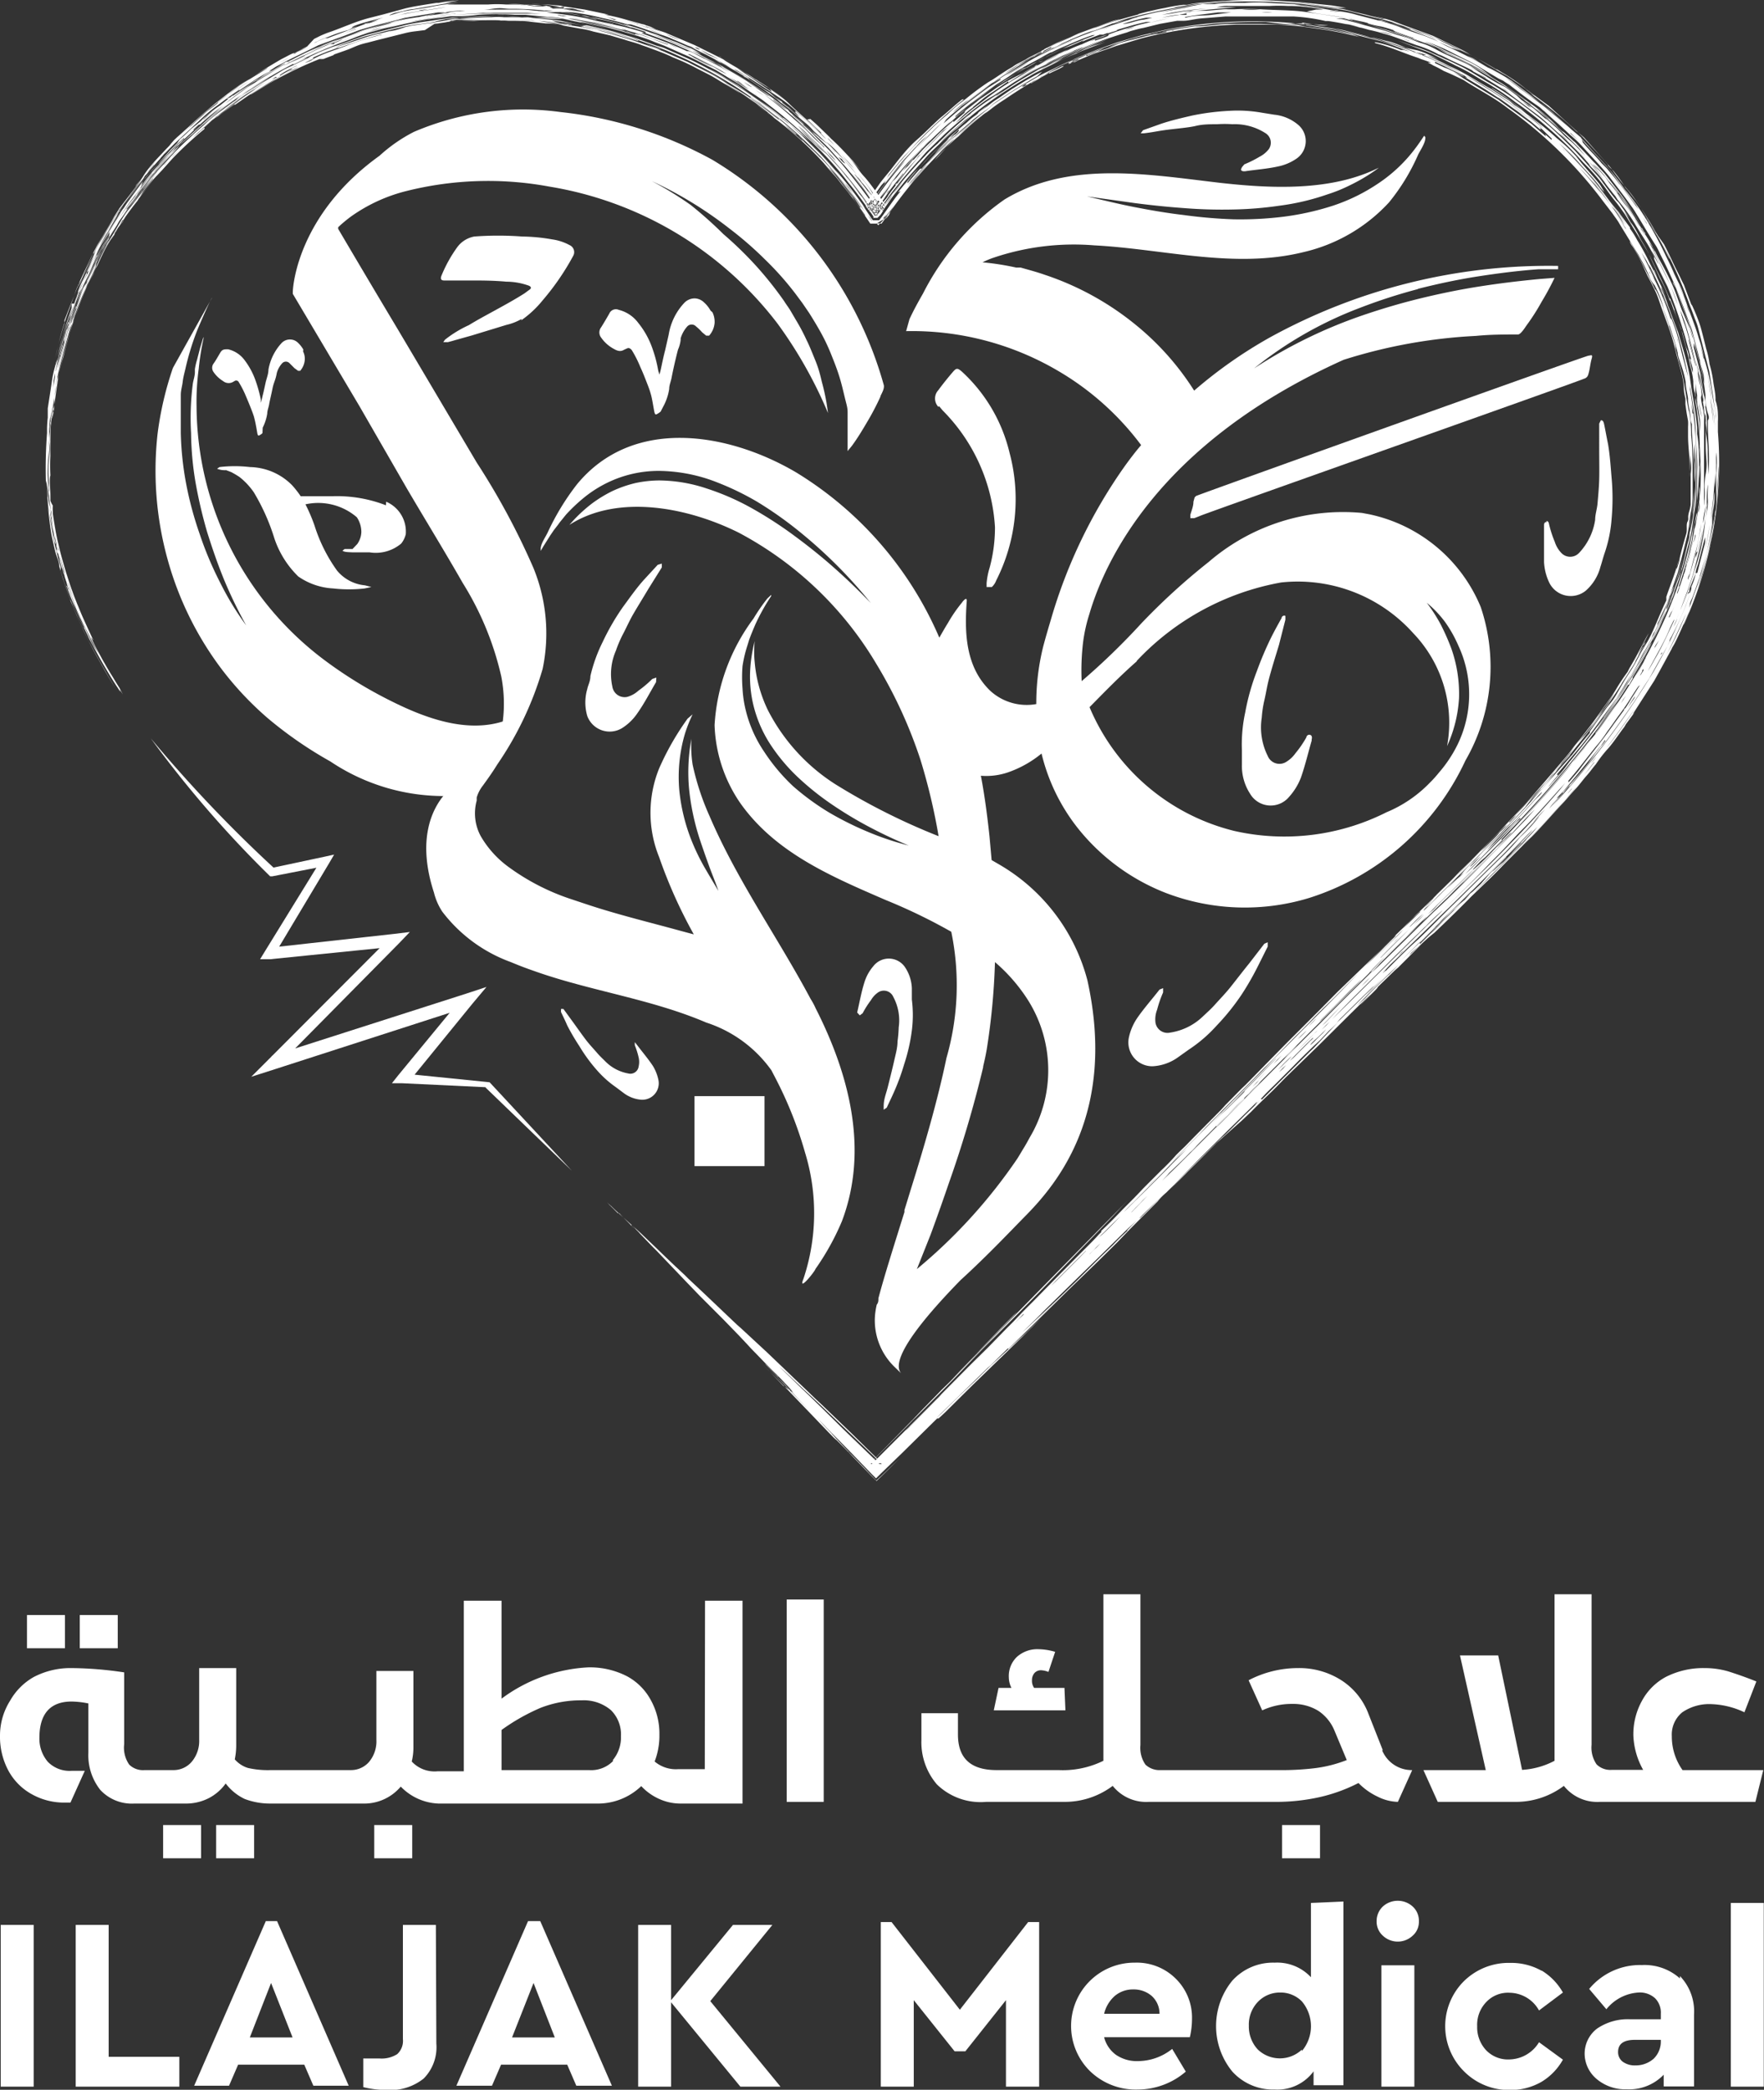 <svg xmlns="http://www.w3.org/2000/svg" viewBox="0 0 73.86 87.47"><rect x="0" y="0" width="73.86" height="87.47" fill="#333333" stroke="none"/><defs><style>.cls-1{fill:#fff;}</style></defs><g id="Layer_2" data-name="Layer 2"><g id="Layer_1-2" data-name="Layer 1"><rect class="cls-1" x="3.34" y="67.6" width="1.59" height="1.39"/><rect class="cls-1" x="1.13" y="67.6" width="1.59" height="1.39"/><rect class="cls-1" x="9.05" y="76.39" width="1.59" height="1.39"/><rect class="cls-1" x="6.83" y="76.39" width="1.59" height="1.39"/><rect class="cls-1" x="15.67" y="76.39" width="1.59" height="1.39"/><path class="cls-1" d="M25.67,73.71a1.28,1.28,0,0,1-1,.38H21V72.41a8.46,8.46,0,0,1,1.62-.92,4.61,4.61,0,0,1,1.74-.32,1.76,1.76,0,0,1,1.22.41A1.43,1.43,0,0,1,26,72.67a1.48,1.48,0,0,1-.34,1m3.85.38h-1.1a1.38,1.38,0,0,1-1-.32,3,3,0,0,0,.2-1.12,2.89,2.89,0,0,0-.36-1.45,2.45,2.45,0,0,0-1-1,3.4,3.4,0,0,0-1.62-.37A6.64,6.64,0,0,0,21,71.1V67H19.42v7.14h-1.1a1.3,1.3,0,0,1-1.08-.41,2.43,2.43,0,0,0,.07-.61V69.94H15.76v2.88a1.34,1.34,0,0,1-.31.93,1,1,0,0,1-.76.34H11.33a3.73,3.73,0,0,1-.95-.09,1.2,1.2,0,0,1-.55-.36,2.91,2.91,0,0,0,.06-.57V69.82H8.34v3a1.35,1.35,0,0,1-.32.93,1,1,0,0,1-.75.34H6.05a.82.82,0,0,1-.64-.23A1.24,1.24,0,0,1,5.2,73v-3A15.56,15.56,0,0,0,3,69.82a3.32,3.32,0,0,0-1.58.37,2.62,2.62,0,0,0-1,1A2.73,2.73,0,0,0,0,72.65a3,3,0,0,0,.35,1.46,2.47,2.47,0,0,0,1,1,2.77,2.77,0,0,0,1.38.34h.22l.6-1.33H3a1.27,1.27,0,0,1-1-.38,1.49,1.49,0,0,1-.35-1c0-1,.45-1.52,1.35-1.52a3.76,3.76,0,0,1,.7.08v2.06a2.34,2.34,0,0,0,.5,1.56,1.8,1.8,0,0,0,1.43.57H7.73a2.1,2.1,0,0,0,1-.22,2,2,0,0,0,.72-.62,2.15,2.15,0,0,0,.8.65,3,3,0,0,0,1.11.19h3.82a2,2,0,0,0,1.6-.71,2.31,2.31,0,0,0,1.57.71h6.61a2.62,2.62,0,0,0,1.89-.73,2.31,2.31,0,0,0,.78.55,2.14,2.14,0,0,0,.82.18h2.64V67H29.52Z"/><rect class="cls-1" x="32.94" y="66.95" width="1.55" height="8.47"/><path class="cls-1" d="M44.57,70.65H43.3a.51.51,0,0,1-.09-.32.45.45,0,0,1,.11-.31.37.37,0,0,1,.27-.11,1,1,0,0,1,.31.07l.28-.84a2.59,2.59,0,0,0-.69-.11,1.28,1.28,0,0,0-.91.32,1.11,1.11,0,0,0-.34.86,1,1,0,0,0,.11.44h-.54l-.2.94h3Z"/><rect class="cls-1" x="53.68" y="76.39" width="1.59" height="1.39"/><path class="cls-1" d="M57.9,73.26l-.6-1.52a2.87,2.87,0,0,0-1.12-1.4,3.27,3.27,0,0,0-1.83-.52,4.46,4.46,0,0,0-2.07.51l.57,1.26a2.92,2.92,0,0,1,1.27-.27,2,2,0,0,1,1.08.29,1.83,1.83,0,0,1,.68.84l.51,1.22a5.5,5.5,0,0,1-1.34.34,11.48,11.48,0,0,1-1.51.08H48.6a.86.86,0,0,1-.64-.23,1.24,1.24,0,0,1-.21-.82V66.73H46.2v6.56c0,.09,0,.23,0,.41a3.85,3.85,0,0,1-1.87.39h-2.6c-1.08,0-1.62-.49-1.62-1.49v-.89H38.58v1.13a2.71,2.71,0,0,0,.65,1.85,2.62,2.62,0,0,0,2.06.73h3.3a3.34,3.34,0,0,0,2-.67,1.79,1.79,0,0,0,1.51.67h5.41a8.39,8.39,0,0,0,1.75-.2,6.88,6.88,0,0,0,1.62-.59,2.76,2.76,0,0,0,.8.57,2,2,0,0,0,.85.22l.6-1.33a1.34,1.34,0,0,1-1.26-.83"/><path class="cls-1" d="M70.45,74.09A2.42,2.42,0,0,1,70,72.67a1.2,1.2,0,0,1,.44-1,2,2,0,0,1,1.24-.34,3.5,3.5,0,0,1,1.36.34l.5-1.29c-.47-.19-.86-.32-1.17-.42a3.55,3.55,0,0,0-1-.14,3.46,3.46,0,0,0-1.62.37,2.45,2.45,0,0,0-1,1,2.89,2.89,0,0,0-.36,1.45,3.17,3.17,0,0,0,.41,1.44H67.49a.82.82,0,0,1-.64-.23,1.24,1.24,0,0,1-.21-.82V66.73H65.09v6.56c0,.09,0,.23,0,.41a3.32,3.32,0,0,1-1.36.38l-1-4.79H61.13l1.08,4.8H59.6l.6,1.33h3.28a3.34,3.34,0,0,0,2-.67,1.79,1.79,0,0,0,1.51.67h6.51l.33-1.33Z"/><rect class="cls-1" x="0.03" y="80.57" width="1.38" height="6.77"/><polygon class="cls-1" points="3.17 80.57 3.17 87.34 7.51 87.34 7.51 86.09 4.55 86.09 4.55 80.57 3.17 80.57"/><path class="cls-1" d="M11.35,83l.9,2.28H10.46Zm-.22-2.59-3,6.89H9.59l.38-.88h2.77l.38.88H14.6l-3-6.89Z"/><path class="cls-1" d="M18.27,85.54A1.86,1.86,0,0,1,17.74,87a2.23,2.23,0,0,1-1.53.48,4.17,4.17,0,0,1-1-.12V86.16l.68,0a1.22,1.22,0,0,0,.74-.18.75.75,0,0,0,.24-.63V80.57h1.38Z"/><path class="cls-1" d="M22.34,83l.89,2.28H21.44Zm-.23-2.59-3,6.89h1.49l.38-.88h2.77l.38.88h1.49l-3-6.89Z"/><polygon class="cls-1" points="30.69 80.57 28.1 83.72 28.1 80.57 26.72 80.57 26.72 87.34 28.1 87.34 28.1 83.81 31 87.34 32.68 87.34 29.74 83.76 32.34 80.57 30.69 80.57"/><polygon class="cls-1" points="43.05 80.45 40.19 84.12 37.33 80.45 36.88 80.45 36.88 87.34 38.26 87.34 38.26 83.72 39.97 85.86 40.42 85.86 42.12 83.72 42.12 87.34 43.51 87.34 43.51 80.45 43.05 80.45"/><path class="cls-1" d="M46.68,83.54a1.44,1.44,0,0,0-.45.75h2.32a1,1,0,0,0-.33-.75,1.15,1.15,0,0,0-.77-.27,1.17,1.17,0,0,0-.77.27m3.12,1.73H46.23a1.31,1.31,0,0,0,.5.74,1.55,1.55,0,0,0,.93.26,2.31,2.31,0,0,0,1.42-.51l.57.95a3.09,3.09,0,0,1-2,.75,2.75,2.75,0,0,1-2-.76,2.65,2.65,0,0,1,1.87-4.55,2.31,2.31,0,0,1,1.72.68,2.28,2.28,0,0,1,.67,1.68,3.35,3.35,0,0,1-.09.76"/><path class="cls-1" d="M54.51,85.85a1.61,1.61,0,0,0,0-2.08,1.25,1.25,0,0,0-.91-.37,1.27,1.27,0,0,0-.93.39,1.37,1.37,0,0,0-.38,1,1.41,1.41,0,0,0,.38,1,1.34,1.34,0,0,0,1.84,0m1.74-6.2v7.69H55V86.7a1.88,1.88,0,0,1-1.63.76,2.3,2.3,0,0,1-1.77-.75,3,3,0,0,1,0-3.81,2.3,2.3,0,0,1,1.77-.75,1.93,1.93,0,0,1,1.52.61V79.65Z"/><path class="cls-1" d="M59.22,87.34H57.84V82.26h1.38Zm-.07-7.54a.8.8,0,0,1,.26.62.76.76,0,0,1-.26.6.91.91,0,0,1-1.25,0,.79.79,0,0,1-.26-.6.84.84,0,0,1,.26-.62.93.93,0,0,1,1.25,0"/><path class="cls-1" d="M64.55,82.48a2.53,2.53,0,0,1,.89.92l-1,.75a1.43,1.43,0,0,0-1.22-.74,1.25,1.25,0,0,0-1,.4,1.37,1.37,0,0,0-.37,1,1.41,1.41,0,0,0,.37,1,1.27,1.27,0,0,0,1,.39,1.48,1.48,0,0,0,1.22-.72l1,.73a2.51,2.51,0,0,1-.9.93,2.58,2.58,0,0,1-1.31.34,2.65,2.65,0,0,1-1.93-.78,2.66,2.66,0,0,1,0-3.78,2.67,2.67,0,0,1,1.93-.76,2.59,2.59,0,0,1,1.32.33"/><path class="cls-1" d="M69.24,86.17a1,1,0,0,0,.3-.73v-.06H68.46c-.48,0-.71.17-.71.51a.5.5,0,0,0,.2.41.86.86,0,0,0,.53.15,1.13,1.13,0,0,0,.76-.28m1.1-3.46a2.13,2.13,0,0,1,.59,1.62v3H69.66v-.49a2,2,0,0,1-1.55.61A1.85,1.85,0,0,1,66.83,87,1.4,1.4,0,0,1,66.35,86a1.32,1.32,0,0,1,.52-1.09,2.28,2.28,0,0,1,1.4-.39h1.27v-.23a.85.85,0,0,0-.24-.65.94.94,0,0,0-.7-.24,1.87,1.87,0,0,0-1.34.7l-.72-.85a2.76,2.76,0,0,1,2.21-1,2.22,2.22,0,0,1,1.59.56"/><rect class="cls-1" x="72.47" y="79.65" width="1.38" height="7.69"/><path class="cls-1" d="M23.94,49,20.5,45.3l0,0h0l-3.55-.36.15.36L19.79,42l.58-.69-.85.28L11.37,44.2l.26.42,5.07-5.13.46-.48-.66.08-5.23.58.2.32,2.31-3.86.21-.36-.41.09-2.25.48.15,0A57,57,0,0,1,6.31,30.9a46.28,46.28,0,0,0,4.94,5.72l.06.06.09,0,2.26-.44-.19-.28-2.36,3.83-.22.36.42,0,5.24-.53-.19-.4-5.09,5.1-.75.75,1-.32,8.15-2.63-.28-.41L16.68,45l-.27.34.42,0,3.57.17-.08,0Z"/><path class="cls-1" d="M21.82,13.41a4.32,4.32,0,0,0,.91-.85A10.49,10.49,0,0,0,24,10.71a.32.32,0,0,0-.15-.45,2.16,2.16,0,0,0-.73-.24,7.68,7.68,0,0,0-1.26-.12,13.49,13.49,0,0,0-2,0,1.14,1.14,0,0,0-.71.44,5.73,5.73,0,0,0-.67,1.21c-.05.13,0,.19.11.19h1.06c.51,0,1,0,1.55.05a2.8,2.8,0,0,1,.95.17c.1.05.11.11,0,.18l-.19.14c-.41.26-.83.49-1.25.72s-.72.39-1.08.61a4.8,4.8,0,0,0-1,.61l-.07.1.12,0h.08l1-.28,1.44-.44a2.3,2.3,0,0,0,.64-.25"/><path class="cls-1" d="M66.5,14.89h0c-.35.09-16.09,5.73-16.42,5.87l-.06.06-.05.18c0,.19-.08.37-.13.55v.14H50l.28-.11C50.8,21.37,66,16,66.33,15.85a.24.24,0,0,0,.17-.17c.07-.21.08-.44.14-.65s0-.16-.14-.14"/><path class="cls-1" d="M27.48,28.36l-.17.06a4.55,4.55,0,0,1-.58.49,1.15,1.15,0,0,1-.47.26.52.52,0,0,1-.62-.43,2.45,2.45,0,0,1,.15-1.51,5.11,5.11,0,0,1,.27-.64c.15-.28.28-.58.44-.86s.44-.73.66-1.1l.55-.88v-.16l-.17.05-.59.64c-.32.36-.59.75-.87,1.13a9.83,9.83,0,0,0-.85,1.47,6.4,6.4,0,0,0-.51,1.42c0,.22-.1.38-.13.54a2,2,0,0,0,0,1.13,1,1,0,0,0,1.45.51,2.17,2.17,0,0,0,.65-.63c.29-.41.52-.86.78-1.3Z"/><path class="cls-1" d="M54.92,31c-.15.52-.26,1-.45,1.55a2.61,2.61,0,0,1-.5.81,1,1,0,0,1-1.63-.14A2.13,2.13,0,0,1,52,32c0-.18,0-.36,0-.59a6.35,6.35,0,0,1,.14-1.6,9.47,9.47,0,0,1,.49-1.73,14.13,14.13,0,0,1,.59-1.39c.14-.28.29-.55.44-.82,0-.06.08-.13.16-.09l0,.16L53.55,27c-.13.43-.27.87-.39,1.31s-.14.66-.22,1a4.6,4.6,0,0,0-.11.73,2.67,2.67,0,0,0,.25,1.6.53.53,0,0,0,.74.27,1.28,1.28,0,0,0,.42-.38,4.42,4.42,0,0,0,.46-.67c0-.06.08-.13.16-.1s.08.12.06.19"/><path class="cls-1" d="M36,42.5l.12-.09a3.94,3.94,0,0,1,.35-.55,1,1,0,0,1,.31-.33.43.43,0,0,1,.62.19A2.08,2.08,0,0,1,37.63,43a5.87,5.87,0,0,1-.05.59c0,.27-.08.54-.14.81s-.17.71-.26,1.07S37,46,37,46.32l0,.13.13-.09c.1-.22.21-.44.31-.67a9.29,9.29,0,0,0,.42-1.15,7.58,7.58,0,0,0,.32-1.41,5.14,5.14,0,0,0,0-1.29c0-.19,0-.33,0-.47a1.69,1.69,0,0,0-.31-.92.82.82,0,0,0-1.31,0,1.87,1.87,0,0,0-.37.68c-.13.41-.2.83-.3,1.25Z"/><path class="cls-1" d="M26.58,43.62v.13a3.33,3.33,0,0,1,.16.51.84.84,0,0,1,0,.38.35.35,0,0,1-.44.29,1.79,1.79,0,0,1-.95-.5c-.12-.12-.24-.23-.35-.36s-.3-.33-.44-.51-.36-.49-.54-.74l-.43-.59-.1,0,0,.13c.09.19.18.37.26.56a9.42,9.42,0,0,0,.51.87,6.75,6.75,0,0,0,.73,1,4.34,4.34,0,0,0,.79.71l.32.24a1.41,1.41,0,0,0,.74.29.69.69,0,0,0,.73-.82,1.86,1.86,0,0,0-.23-.59c-.2-.3-.43-.57-.65-.86Z"/><path class="cls-1" d="M64.75,21.81c.08,0,.1.07.11.13a4.57,4.57,0,0,0,.24.74,1.19,1.19,0,0,0,.27.46.51.51,0,0,0,.75,0,2.56,2.56,0,0,0,.67-1.38c0-.23.08-.45.1-.69s.06-.64.07-1,0-.86,0-1.29V17.73l.07-.14c.09,0,.11.07.13.14.06.28.11.57.17.86.08.47.11.95.15,1.42a9.64,9.64,0,0,1,0,1.7,5.7,5.7,0,0,1-.31,1.49c-.07.22-.11.38-.16.53a2,2,0,0,1-.62,1,1,1,0,0,1-1.51-.32,2.25,2.25,0,0,1-.23-.88c0-.51,0-1,0-1.52,0-.07,0-.16.11-.16"/><path class="cls-1" d="M52,7l.1-.12a4.78,4.78,0,0,0,.64-.32,1.15,1.15,0,0,0,.38-.31.47.47,0,0,0-.14-.68A2.38,2.38,0,0,0,51.6,5.2a4.56,4.56,0,0,0-.64,0c-.3,0-.6,0-.89.07s-.78.11-1.18.16-.63.11-1,.15l-.13,0,.1-.13.76-.27c.42-.14.85-.24,1.28-.34a10.11,10.11,0,0,1,1.55-.2,5.84,5.84,0,0,1,1.4.08l.5.08a1.83,1.83,0,0,1,1,.42.89.89,0,0,1-.08,1.43,2.1,2.1,0,0,1-.77.32c-.45.1-.92.13-1.38.2-.06,0-.15,0-.16-.08"/><path class="cls-1" d="M48.7,41.36v.18a4.72,4.72,0,0,0-.25.72,1.12,1.12,0,0,0-.07.54.51.51,0,0,0,.62.42,2.51,2.51,0,0,0,1.37-.68c.17-.16.34-.31.5-.49s.44-.47.64-.72.53-.68.79-1l.64-.83.14-.06,0,.18-.39.78A11.88,11.88,0,0,1,52,41.61a9.58,9.58,0,0,1-1.06,1.32,6,6,0,0,1-1.16,1l-.45.32a2,2,0,0,1-1.07.38,1,1,0,0,1-1-1.17,2.31,2.31,0,0,1,.35-.84c.29-.42.63-.8.94-1.2Z"/><path class="cls-1" d="M39.32,17l.15.18a7.56,7.56,0,0,1,2.19,4.88,6.43,6.43,0,0,1-.22,1.69,3.08,3.08,0,0,0-.13.66l0,.16.22,0a.71.71,0,0,0,.18-.27,7.51,7.51,0,0,0,.56-5.35,6.73,6.73,0,0,0-2-3.4c-.19-.16-.23-.15-.4.05s-.4.48-.58.73a.51.51,0,0,0,0,.7"/><path class="cls-1" d="M29.75,13v0a1.27,1.27,0,0,0-.27-.34.58.58,0,0,0-.38-.17.6.6,0,0,0-.46.2A2.52,2.52,0,0,0,28,14l-.15.66c-.06.23-.11.46-.16.7s-.05.21-.08.32l0,0,0,0-.05-.17a5.57,5.57,0,0,0-.27-1,3.52,3.52,0,0,0-.57-1,1.45,1.45,0,0,0-.81-.54.3.3,0,0,0-.4.16c-.11.19-.22.38-.34.57a.35.35,0,0,0,0,.43,1.51,1.51,0,0,0,.49.45c.14.08.29.17.47.06l.11-.05c.1-.05.15,0,.21.06a4.73,4.73,0,0,1,.36.71c.12.26.22.52.32.78a3.59,3.59,0,0,1,.14.43c.05.21.08.42.12.63s.08.15.19.09l.08-.06.12-.23a2.26,2.26,0,0,0,.24-.72c0-.16.07-.31.1-.47s.1-.49.16-.74.07-.29.11-.44a1.38,1.38,0,0,0,.11-.41l0-.06a1.3,1.3,0,0,1,.28-.5.25.25,0,0,1,.36,0,2.06,2.06,0,0,1,.26.25l.17.14.12,0a.91.91,0,0,0,.23-.52.9.9,0,0,0-.09-.46"/><path class="cls-1" d="M12.7,14.63v0a1.24,1.24,0,0,0-.22-.28.47.47,0,0,0-.32-.14.48.48,0,0,0-.38.16,2.2,2.2,0,0,0-.54,1.1c0,.19-.08.37-.12.55s-.08.38-.13.57a2.68,2.68,0,0,1-.07.27l0,0,0,0,0-.14a5.87,5.87,0,0,0-.23-.82,3.13,3.13,0,0,0-.46-.84,1.19,1.19,0,0,0-.68-.44c-.16,0-.24,0-.32.13s-.18.32-.29.47a.3.3,0,0,0,0,.35,1.32,1.32,0,0,0,.4.38.37.37,0,0,0,.39.05l.09-.05a.12.12,0,0,1,.18.05,4.09,4.09,0,0,1,.3.59c.09.21.18.43.26.64s.08.24.11.36.07.34.1.52.07.12.16.07l.06-.05L11,17.9a2,2,0,0,0,.19-.59c0-.13.06-.26.08-.39s.09-.41.13-.61.06-.24.1-.36a1.89,1.89,0,0,0,.09-.34l0,0a1,1,0,0,1,.23-.41.21.21,0,0,1,.3,0l.21.21.15.11h.09a.8.8,0,0,0,.19-.44.68.68,0,0,0-.07-.37"/><path class="cls-1" d="M49.79,1.12h0l-.29,0h0ZM37.18,8l.06-.06-.07.1-.07.08ZM69.46,27.47l0,.08.08-.17.05-.08,0,.05ZM9.64,4.07v0l-.08.06-.07,0ZM38.08,59.59l.2-.21.06-.06-.12.13ZM33.78,6.11h0L33.67,6l-.11-.11h0ZM32.34,4.84l.23.17,0,0-.22-.16ZM31.18,3.21l.09.07-.1-.06-.08-.05Zm29.25-.9h0l.3.14h0Zm7.65,6.45-.16-.22v0l.17.23ZM53.05.19h-.2l.2,0M70.68,15.81l0,.27h0l0-.29ZM27,1.87h0l-.25-.09h0ZM41.94,3.74l-.1.06L42,3.7l.11-.06Zm27,5.61-.16-.27h0l.18.28ZM24.36,1.13h0l.26.05h0a2,2,0,0,0-.26-.06m.15-.26-.13,0-.09,0,.14,0ZM44.86,2.05,45,2l-.06,0-.11.05ZM3.9,11.5l-.13.25c.12-.24.15-.31.18-.36ZM5.81,7.71l0,0,0,.08,0,0ZM20.59.76h0ZM8.34,5.27l-.18.16-.08.07.11-.1Zm61.29,5.25,0,0,0,.08v0ZM43.38,2.73l.09,0-.12.07-.06,0ZM5.32,8.34h0l-.17.24h0ZM68.21,28.66l.15-.26,0-.07-.08.13-.12.2M29.66,2.24l-.31-.15a1.75,1.75,0,0,1,.31.15M36,8.39l.25.36h0l-.13-.17L36,8.39M68.9,9.78l-.07-.09-.09-.16,0,.06.12.19M43.56,2.59l.13-.06-.12.07-.09,0ZM38.47,6.53l-.11.11.09-.11.08-.08ZM3.53,12.18l0,.07,0,.08v0ZM66.19,31.52l.13-.16.08-.1-.06.08-.15.18M29.19,2l.12.07-.1,0-.16-.08ZM71.43,21.47l0,.14v-.09l0-.15Zm-69.37-1,0,.3h0l0-.32ZM55.71.62l.14,0h-.09l-.12,0Zm-41.51,1,.28-.11h0l-.29.11Zm30.89,51.1.11-.11-.08.08L45,52.8Zm.88-.89.15-.16.1-.09-.12.12ZM58.55,40l.13-.14.11-.09-.12.12ZM71.63,20.28l0,.15v-.11l0-.2ZM41.13,4.43l-.25.19h0l.26-.19Zm-8.22.46-.16-.13-.11-.09.12.08ZM30.13,2.61l-.21-.12.19.09.1.07ZM43,3.54l-.13.08-.09,0,.14-.09ZM38.78,6.89,39,6.62l-.24.27M9.17,4.33,9.6,4l-.43.33M17.91.48h0l.31,0h0Zm46.86,5h0l.31.28h0ZM37.13,8.26l.09-.11-.08.12-.09.11ZM49,.71l-.21,0-.14,0,.14,0,.21,0M42.72,3.06,43,2.9h0l-.28.16ZM35.53,60.77l.2.21,0,0-.22-.22ZM5.7,7.75l.17-.22v0l-.14.2-.07.08ZM71.17,21c0,.17,0,.32-.06.46h0ZM2.11,17.64c0,.22,0,.33,0,.52,0-.17,0-.28,0-.52m41-14.45a5.09,5.09,0,0,1,.55-.31c-.19.09-.37.21-.55.31M70.68,24.88l0,.05,0-.12.06-.15v.08ZM58.32,39.48l.13-.13.12-.11-.11.11ZM67.47,30l-.16.23-.11.14.09-.12a2.46,2.46,0,0,1,.18-.25m.4-.56.09-.16.12-.16-.11.17Zm1-2.25a3.12,3.12,0,0,1-.23.43Zm.25-.44.15-.31h0c0,.1-.1.21-.15.31ZM37.22,9l-.14.17L37.17,9l.11-.14ZM67.93,28.85l-.1.15.1-.17.08-.12ZM55.68.44l.49.07a4.19,4.19,0,0,1-.48-.06Zm9.61,5.14a2.65,2.65,0,0,1,.38.34ZM63.23,3.92A1.42,1.42,0,0,0,63,3.75l-.13-.09.1.06a1.34,1.34,0,0,1,.26.2M61.41,2.78l0,0c-.25-.13-.24-.13,0,0M58.6,1.56l.43.16H59l-.37-.15M46.1,1.24l.44-.16a3.29,3.29,0,0,1-.44.16ZM67.8,7.73l-.23-.31h0l.23.3ZM2.37,15.52c0,.15,0,.27-.07.43,0-.09,0-.15,0-.21s0-.13,0-.22m.48,9c.09.24.14.36.16.43l0-.07-.14-.36M16.27.81,16.8.67l-.53.14M2.48,15.56l.1-.37h0l-.1.38ZM22.35.21l-.57,0a3.63,3.63,0,0,1,.57,0M46.88,50.84l-.38.38ZM66.08,6.11c-.13-.14-.2-.21-.18-.2L66,6c.15.16.1.11.06.08M59.64,38l.18-.18.18-.17a4.14,4.14,0,0,1-.36.35M13.91,1.77c-.2.09-.34.11-.56.23a3.93,3.93,0,0,1,.56-.23M68.56,27.44c-.06.13-.14.27-.21.4h0ZM5.32,8.92,5,9.4ZM4,10.37c.06-.12.13-.23.21-.37L4,10.37M15.56,1.26,16,1.14a3,3,0,0,1-.42.12M34.19,59.33l0,0-.13-.14,0,0ZM71,23.35c0-.13,0-.21.07-.27l0-.18,0,.21-.07.24m-3,6.33L68,29.8l.07-.1.11-.15ZM11.38,3.33l.16-.11c.08,0,.08,0-.16.11M35.92,7.42c.07.08.13.17.22.29-.19-.24-.24-.3-.22-.29M51.25,47.33l-.13.13.08-.08.14-.14ZM34,6.27c-.11-.12-.11-.14,0,0l.09.09ZM65.83,33l0,0-.13.15c-.09.1-.08.08.09-.12M21.79.16a4.13,4.13,0,0,1-.5,0ZM33,5.14l.3.28c-.3-.25-.36-.32-.3-.28M52.44,45.49l.17-.18.11-.1-.09.1-.19.18M61,36.81l.13-.13.17-.16-.09.1-.21.19M6.87,6.91l.22-.24,0,0-.21.24ZM27.08,1.09C27,1,26.81,1,26.64,1a2.54,2.54,0,0,1,.4.11ZM16.65,1l.44-.12L16.65,1M71.09,15.6l.08.54a3,3,0,0,1-.08-.54M27.91,1.45a3.5,3.5,0,0,1,.55.23h0l-.56-.23M23.34.62l.41.06-.3,0Zm26.34,0-.11,0-.19,0c-.07,0,0,0,.3-.06m-23.79.87.53.15-.53-.15m4.23.93c.21.1.38.21.54.3h0l-.54-.31M9.74,3.8l-.47.37h0ZM59.09,39.88l.28-.26C59,40,59,40,59,40ZM2,17.73l0,.45H2l0-.45ZM25.68,1,25.33.91h0l.35.08M12.42,2.76l-.37.17.12-.06c.22-.11.29-.14.25-.11M17.65.44c-.17,0-.17,0,.27-.06l-.27.06m5,0,.45,0a1.34,1.34,0,0,1-.34,0Zm-6.81.62-.57.15ZM3.18,25.3l-.07-.17,0,.09.07.2ZM3,13.51c0-.11.08-.23.14-.38v0L3,13.51M34,5.46a3.52,3.52,0,0,1,.37.36L34,5.46m10.3-3.4a3.78,3.78,0,0,1,.46-.2c-.18.09-.32.14-.46.2M4.45,10.26l.23-.39v0c-.08.14-.15.25-.23.37M47.66,50.05l-.25.26s0,0,.25-.26M2.1,21.12c0-.24,0-.41-.05-.57,0,.29,0,.29.05.57M53.47.22l0,0h.16c.2,0,.11,0,0,0Zm-38.57,1-.49.18.48-.19Zm-3.72,1.7-.35.22.35-.22m43.94,39.7c-.15.17-.25.26-.33.34.1-.11.19-.21.33-.34M57.78,1.32a2.56,2.56,0,0,1,.55.15l-.55-.15M21,.19c.3,0,.29,0,0,0ZM15.44,1.32c.23-.07.37-.1.54-.14l-.2.05-.34.09M44.75,2.65l.36-.16.08,0-.44.19M17.63.78,18,.72h0a2.45,2.45,0,0,1-.36.05M29.48,2.52l-.37-.18h0l.37.18M17.49,1,17.93,1l-.26,0c-.25,0-.31,0-.18,0M69.27,27.16c0-.12.13-.25.2-.38v0a3.84,3.84,0,0,1-.19.34M12,2.58c-.13.06-.25.11-.37.18A2,2,0,0,1,12,2.61c.09,0,.26-.12.08,0m23.2,4.1c.14.16.14.17,0,.06l-.1-.11c-.09-.11-.08-.1.07,0M66.58,32c.07-.1.16-.21.26-.33h0a2.51,2.51,0,0,1-.26.32M24.93.82A5.26,5.26,0,0,0,24.4.71,4,4,0,0,1,25,.82Zm39,3.11-.37-.28,0,0a2.78,2.78,0,0,1,.32.25M8.51,5a5.24,5.24,0,0,1,.4-.35L8.53,5ZM71.31,21.9c0-.27.08-.53.12-.78a7.85,7.85,0,0,1-.12.78M61.86,3.06l.31.17c.12.09.1.08-.31-.17m9,14.24L70.83,17v-.11s0,.16.07.42M34.67,5.79a3.32,3.32,0,0,1,.26.28c-.26-.27-.27-.26-.26-.28M28.39,2A2.27,2.27,0,0,1,28,1.83Zm38.75,5.5-.51-.57c.16.17.31.32.51.57m3.11,18.33a2,2,0,0,1-.18.4v0c.07-.16.13-.28.18-.38M47.5,1.13a2.35,2.35,0,0,1-.39.11h0a2.43,2.43,0,0,1,.39-.11m-1.11.3a4.35,4.35,0,0,1-.56.2ZM19.44.52s0,0-.46,0l.46,0M68.09,9.6c-.11-.13-.21-.37-.46-.69.2.24.3.45.43.63Zm2,4.14a2.87,2.87,0,0,1,.18.64,5.24,5.24,0,0,0-.18-.61ZM30,2.5a6.42,6.42,0,0,1,.6.34L30,2.5M53,44.86l-.12.13-.23.24.1-.11.25-.26M70.77,13.19a3.72,3.72,0,0,1-.16-.46l0,0a4,4,0,0,1,.14.43M5.71,8.46l.43-.55-.43.55M29.25,2.1A2.17,2.17,0,0,0,29,2l-.21-.1.14.05.33.17M57,41.28l.23-.24.14-.13-.2.21-.17.16M10.41,3.42a4.71,4.71,0,0,0-.53.37,3,3,0,0,1,.53-.37m20.5-.24-.21-.11L30.54,3l.14.07.23.14m19.48,44.5.22-.23.16-.15-.16.17-.22.21M23.58.36a3.91,3.91,0,0,0-.42,0L23,.29l.29,0a1.57,1.57,0,0,1,.34,0M22.63.28c-.26,0-.43,0-.62,0h0c.21,0,.42,0,.63.05M53.49,44.37l-.18.16.18-.18.18-.18-.18.2M37.62,7.63c.07-.09.11-.12,0,0l-.12.14,0-.06ZM48.82,49.9l.44-.43-.44.43M35.42,7.36,35.07,7c.12.13.24.26.35.4M51.33.16c-.3,0-.46,0-.69.06a3.28,3.28,0,0,1,.69-.06m4.19,42.77-.18.17.19-.2.14-.13ZM68.75,28.09l.06-.1,0,.08-.1.16c-.06.08-.06.07.06-.14M35.05,7.48c-.3-.34-.42-.47-.55-.64l.55.64m26.87-4.9-.3-.15-.19-.1.25.11.24.14M59.79,38.31l.22-.24.22-.2L60.1,38l-.31.3m6-32.71.31.31c-.39-.36-.42-.38-.31-.31m-4,30.77c-.1.12-.21.22-.33.34h0l.35-.34M8.85,4.66c-.2.16-.37.34-.63.57.25-.23.43-.41.63-.57m2.87-1.52a2.27,2.27,0,0,1,.46-.26l.07,0c-.12.06-.32.16-.53.29M67.46,7.26c-.12-.15-.23-.23-.49-.53.13.14.29.28.49.53M19.77.55c.24,0,.45,0,.72,0l-.72,0M43.54,2.43c.46-.25.5-.26.47-.23l-.47.23m-15.8-1a5.48,5.48,0,0,1-.59-.21ZM12.4,2.27l-.69.35h0c.23-.13.46-.23.69-.35M25.68.71,24.93.54ZM50.78,1l-.67.08A5.48,5.48,0,0,1,50.78,1M13,2.53l.16-.07L13,2.55l-.22.09L13,2.53M59.89,39.11c.16-.17.34-.34.62-.6l-.62.6M48.46,49.24c-.13.14-.27.29-.43.44l.43-.44M36.7,9.35h.18L37,9.19l.41-.55a4.52,4.52,0,0,1-.34.48L37,9.2l-.23.23-.06-.08ZM18.76.86,17.92,1c.37-.06.52-.09.84-.12M4.57,10.12a6,6,0,0,0-.44.82,5.85,5.85,0,0,1,.44-.82ZM41.3,4.3c.41-.32.47-.34.42-.29l-.21.14-.21.15M71,22.4a1.79,1.79,0,0,1-.09.32c0-.1.06-.25.08-.38s0-.14,0,.06M56.34,1a4.1,4.1,0,0,1,.67.17ZM20.37.5l-.57,0h0Zm26.38.76c.09,0,.08,0-.37.14-.05,0,.11-.07.37-.14M32.5,4.1a2.48,2.48,0,0,1,.51.39ZM26.22.91,26.6,1l.08,0L26.22.91m-20,6.17s0,0,.18-.21l.1-.11a3.83,3.83,0,0,1-.28.32m18-6.66A2.48,2.48,0,0,1,24.7.5c.16,0,.14,0,.09,0a4.48,4.48,0,0,0-.5-.11m44.45,9.4c.09.13.16.24.26.37h0Zm.41.7a3.61,3.61,0,0,1,.3.58c-.08-.13-.15-.28-.3-.58m0,.58.25.54-.15-.28c0-.09-.06-.16-.1-.26M59.18,38.72l.24-.24.21-.2-.16.17-.29.27M38.47,7.31c-.17.22-.3.37-.48.59.17-.21.29-.38.48-.59m7.06-5a5,5,0,0,1,.5-.17,3.2,3.2,0,0,1-.35.13c-.17.07-.27.11-.15,0M67.68,8.22,67.49,8l-.2-.27,0,0,.31.41Zm-1.24-1.5c-.19-.19-.38-.41-.57-.62l.57.62M45.85,1.66l.36-.15c.25-.08.25-.08.17,0a5.37,5.37,0,0,1-.53.19m10.3-1s.07,0,.48.09c-.05,0-.22-.06-.48-.09M52,.41a3.28,3.28,0,0,1,.77,0c-.23,0-.46,0-.77,0M2.05,19.69c0-.45,0-.82.05-1.18,0,.39-.06.79-.05,1.18m68.51-7.12c-.11-.29-.19-.48-.27-.68,0,0,.07.12.27.68M24.37.51l-.8-.13a7.05,7.05,0,0,1,.8.13M45.75,2.18c-.16.07-.39.19-.74.33.25-.11.46-.22.74-.33M42.85,55c.06,0-.14.15-.23.25l-.13.13h0l.37-.39M71.3,17a3.47,3.47,0,0,1,.08.73c0-.26,0-.47-.08-.73M19.07.58c-.22,0-.44.06-.7.09a6.63,6.63,0,0,1,.7-.1ZM64,4.41c.16.15.13.13-.26-.16l.26.16M53.08,45.2c-.13.14-.25.26-.39.39v0l.39-.37M35.76,8.13l-.23-.27a2,2,0,0,1-.15-.2s0,0,.15.17l.23.3M54.64,43.21l-.18.18-.13.11.19-.19.19-.18ZM57.72,1.6a7.92,7.92,0,0,1,1.15.4c-.42-.13-.78-.32-1.15-.4M42.42,3.42l1-.58c-.31.2-.58.35-1,.58M64.69,33.88l-.42.46-.09.09.07-.08a5,5,0,0,1,.44-.47M28,1.7l.66.28c-.21-.08-.27-.1-.66-.28M68.3,29.41l-.15.21.15-.24.15-.23c0,.08-.09.16-.15.26M67.22,31a2,2,0,0,1-.23.28s0,0,.21-.3ZM9.73,4.12l-.65.49.65-.49M35,6.75c-.13-.14-.28-.29-.36-.4s0,0,.13.12a1.7,1.7,0,0,1,.23.28M64.62,5.38a7,7,0,0,0-.68-.54,3,3,0,0,1,.68.54M48.64.75a3.91,3.91,0,0,1,.8-.14c-.27.05-.54.08-.8.14M71.17,17.5c-.07-.36-.08-.4-.16-1,.07.39.1.59.16,1M32.23,4.38l-.64-.46a4.35,4.35,0,0,1,.64.46M17.44.48a7.85,7.85,0,0,0-.93.2,6.51,6.51,0,0,1,.93-.2M12.75,2.34c.05,0,0,0-.54.27a5.33,5.33,0,0,1,.54-.27M50.24,47.83l-.1.1-.21.22-.11.1.18-.19.24-.23M51.28,1V1c-.28,0-.13,0-.21,0L50.7,1ZM53.72,44.7l.13-.12-.13.15-.16.14.07-.08ZM6.36,7.25c-.24.26-.43.56-.65.83.22-.28.41-.58.65-.84ZM2.88,13.69l.31-.88,0,.07c0,.14-.17.46-.29.81M61.65,36c-.21.2-.36.36-.52.52l-.13.12v0l.64-.64Zm5.12-4.11-.24.31-.2.24.11-.14.29-.38ZM6.44,6.92l0,0-.18.21-.12.12.32-.37M7.27,6l-.34.39a1.66,1.66,0,0,1-.24.26L7.27,6M64.88,5c-.08,0-.21-.18-.41-.33l-.16-.13.15.1a3.73,3.73,0,0,1,.42.36m-.8,0c-.2-.14-.65-.48-.89-.67Zm3.16,2.58c-.2-.28-.45-.51-.71-.81a7.33,7.33,0,0,1,.71.81M45.89,52.22l.18-.17a2.43,2.43,0,0,1-.25.25c-.12.12-.23.23-.19.18a3,3,0,0,0,.26-.26m-16-49.38c-.55-.27-.63-.31-.86-.44.29.14.55.27.86.44m-7-2.57c-.45,0-.52,0-.91-.07.3,0,.54,0,.91.07M58.39,1.35l.5.16.23.1L59,1.56l-.56-.21m-22.07,7c-.17-.21-.26-.35-.4-.51l0,0c.13.16.22.32.37.53m19.8,33.76-.66.69-.12.11.48-.5.3-.3m-4,4.53.61-.6c-.12.13-.28.29-.61.6m10.7-11.87a5.49,5.49,0,0,1-.41.44c-.12.13-.28.29-.47.47ZM27.09,1.16c-.29-.12-.6-.2-.94-.31l.36.11a5.5,5.5,0,0,1,.65.22Zm44.19,21a4.63,4.63,0,0,1-.21,1c.09-.35.16-.65.21-1M39.9,4.7a5,5,0,0,1,.57-.47l.09-.06-.12.1c-.24.18-.41.34-.54.43M59.07,38.76c-.07.06-.09.07.11-.13a4,4,0,0,1,.41-.38l-.52.51M40.42,4.69,40.05,5l-.13.11,0-.06.38-.33c.13-.11.14-.1.07,0M43.64,2.6c.42-.21.71-.38,1.09-.53l-.17.09c-.26.11-.53.26-.92.44M16.29,1.32c.18-.06.43-.13.79-.22a5,5,0,0,1-.79.22M48.94,49.83l.82-.81c-.32.33-.57.57-.82.81m20.93-24,.23-.45a3.89,3.89,0,0,1-.2.46Zm.79-11.6c.08.26.15.52.25.87h0c-.07-.25-.13-.47-.21-.79Zm-39-10.91h0a13.52,13.52,0,0,1,1.22.88h0c-.4-.3-.8-.61-1.23-.88M53.8,44.47l.21-.2.07-.06a3.48,3.48,0,0,1-.28.28,3.21,3.21,0,0,1-.29.28l.07-.07ZM67.15,30c-.11.14-.07.08,0,0s.33-.48.5-.71c-.17.26-.33.49-.5.73M32.32,3.85c-.49-.33-.94-.65-1.46-1,.17.1.33.18.36.21.27.2.61.42,1,.64ZM68.5,28.25a7.12,7.12,0,0,0,.36-.67c.08-.1.07-.08-.08.2a4.85,4.85,0,0,1-.29.49ZM27.73,1.35c-.46-.16-.93-.33-1.5-.49a12.74,12.74,0,0,1,1.5.49M38,7.82a12.06,12.06,0,0,1,.9-1c-.31.34-.62.68-.9,1M67,31.7c-.31.39-.46.6-.79,1,.31-.36.54-.67.79-1M30.5,3.5c-.43-.25-.87-.5-1.31-.72a12.79,12.79,0,0,1,1.31.72M29.31,2.11l.44.19c.36.19.4.22.18.11l-.27-.12-.35-.18m2.13,1.53L32,4a3.42,3.42,0,0,1-.5-.34l-.15-.08c-.27-.19-.27-.19.13.06M71.75,18c0-.49-.09-.89-.14-1.32A6.94,6.94,0,0,1,71.75,18M35.61,7.22a11.43,11.43,0,0,1,.84,1.07c-.2-.28-.61-.78-.84-1.07M30.88,3.41c-.07-.05,0-.05.22.13l.71.49-.33-.21c-.17-.12-.35-.25-.6-.41M18.85.87a2.63,2.63,0,0,1,.49-.05l.82,0h0c-.83,0-.83,0-1.33.08M62,35.84c-.37.39-.44.45-.45.43a4.19,4.19,0,0,1,.45-.43M30.51,3.22c.21.12.42.23.62.37l.23.16-.11-.06-.74-.47M23.94,1.05,23.36.94h0l.56.08ZM52.2,45.88a4.17,4.17,0,0,1,.34-.37l.27-.26s0,0-.18.2-.26.25-.43.43M27.82,2.12c-.23-.08-.12,0-.53-.17h0L27,1.83h0l.72.26ZM7.93,5.32v0A9.56,9.56,0,0,1,9,4.36a11,11,0,0,0-1.09,1M37.67,8.23,37.13,9,37,9.18l-.12.16h-.15L37,9.18h0l0,0,0-.07L37.12,9c.18-.23.44-.61.55-.73m10-7.18A11.52,11.52,0,0,1,49.09.74c-.34.06-.86.2-1.39.31M63,3.58c.28.17.5.36.81.57l.33.27c-.42-.29-.89-.68-1.14-.84M47.86,50.23l.18-.17,0,0-.37.38-.27.28c-.09.07,0,0,.14-.16l.2-.2ZM64.25,4.32a8,8,0,0,1,1,.89,12.1,12.1,0,0,0-1-.89M55.53,43.08l-.14.16-.25.24a3.2,3.2,0,0,1-.27.26c0-.05.21-.23.34-.35l.32-.31M42.13,3.16c-.09.06,0,0,.2-.14.37-.22.54-.32.74-.42l-.94.56m11.8,41-.17.16a4.91,4.91,0,0,1,.35-.37l.21-.2s-.07.09-.39.41M44.87,1.71h0l0,0c-.52.21-1,.45-1.48.71a12.81,12.81,0,0,1,1.48-.72m-38,4.63.4-.45.21-.2,0,0a3.11,3.11,0,0,0-.38.41ZM70.21,25.6c.11-.26.21-.58.32-.87l0-.12,0,.08c-.06.18-.13.36-.19.53a1.8,1.8,0,0,1-.16.38M36.33,9l.1.12.09.13h.33l.09-.13c.21-.3.51-.73.69-1l-.69,1-.09.13h-.34l-.09-.12ZM70.6,25.68a18.32,18.32,0,0,1-.93,1.93c.17-.28.65-1.33.93-1.93m-7.34,8.83a2.38,2.38,0,0,1-.26.3l-.39.41-.37.36Zm7.43-9.73-.15.36L71,24a2.35,2.35,0,0,1-.18.55c0,.07,0,.15-.08.28M60.08,2.58c.22.11.4.18.7.34l.54.25c.17.12.15.1-.13,0l-1.1-.53Zm9,8.9L69,11.16a4.78,4.78,0,0,0-.38-.71c-.06-.11-.16-.27-.25-.41l-.06-.11,0,.06c.14.23.29.46.42.7l.35.73ZM18.66.3c-.32.08-1.65.22-2.18.4L17,.56l.54-.09ZM29.34,2.1l-.48-.2c-.18-.09-.19-.11,0,0s.31.15.49.25m14.26.07L43.85,2a15.57,15.57,0,0,1,1.7-.75c-.51.19-.85.38-1.3.56l-.65.32M68.45,27.7a8.66,8.66,0,0,1-.56.93h0c.22-.39.39-.57.59-.94M67.56,8.81A16.44,16.44,0,0,0,66.11,7a9.86,9.86,0,0,1,.75.84l.7,1M22,.83a17.36,17.36,0,0,1,1.75.2c.17,0,.27,0,.2,0C23.3,1,22.65.89,22,.83ZM54.3,44c.25-.26.48-.5.72-.73s.11-.09,0,0L54.3,44M71.37,16.87c0-.1,0-.2-.05-.3l-.13-.79c0-.2-.08-.37-.07-.41.13.5.17,1,.25,1.5ZM71,24c0-.13.06-.27.1-.39l.29-1.12a1.09,1.09,0,0,1,0,.25c-.11.41-.22.83-.32,1.23Zm-5.29,7.64-1,1.19.33-.4.39-.46.34-.38ZM71,15.34c-.08-.27-.15-.55-.23-.84s-.08-.31-.07-.29a1.44,1.44,0,0,1,.07.22c.08.3.16.61.23.9ZM66.8,30.68l.46-.64c.16-.23.32-.44.5-.68,0,0-.14.21-.24.35-.23.31-.45.62-.72,1m-7,8.37a4,4,0,0,1,.32-.29,3.94,3.94,0,0,1-.37.37l-.2.19-.14.12.14-.15.25-.24M71.46,21.16c0-.36,0-.61.07-1,0-.1,0-.32,0-.48s0-.05,0,.13L71.49,21ZM65.71,31.91l-.36.45-.35.39c-.1.12-.19.22-.15.16l.23-.28.61-.7Zm-18.8,19c-.37.39-.69.71-.86.86.34-.36.57-.58.86-.86M71.46,22.63l.06-.39,0-.11v0a9.06,9.06,0,0,1-.23,1.06l0,.08.07-.29c0-.13.07-.26.11-.39m-9-18.9a5.71,5.71,0,0,1,.76.51l.67.5-.37-.26a10,10,0,0,0-.9-.63c-.2-.13-.2-.13-.16-.12M60.84,38.12c.22-.23.34-.36.82-.82a7.18,7.18,0,0,1-.82.82M36.22,9c0,.08-.07-.07-.2-.25s-.31-.46-.49-.67l-.34-.43c.2.23.42.52.56.69l.47.66m3.93-3.55s0,.07-.26.26l-.76.72a13.11,13.11,0,0,1,1-1M67.27,31.3c.42-.55.79-1.08,1.2-1.66-.25.38-.91,1.32-1.2,1.66M43.93,3.05c-.2.12-.32.17-.45.26l-.29.17c-.09,0,0,0,.12-.09s.26-.16.27-.18l.9-.44.07,0-.18.1-.44.21M36.54,8.1a3.5,3.5,0,0,0-.4-.56l-.33-.42-.6-.66c.19.2.36.36.49.53l.58.71c.26.34.34.49.26.4m9-6.26L45.29,2c-.37.17-.74.31-1.1.49a2.14,2.14,0,0,1-.41.19,17.3,17.3,0,0,1,1.78-.8M71.48,17.63c0,.13,0,.18,0,.24,0,.36,0,.73,0,1.09s0,.3,0,.24a3.21,3.21,0,0,1,0-.36c0-.25,0-.46,0-.74,0-.11,0-.28,0-.47M36.3,8c-.09-.14-.17-.24-.27-.37l-.24-.28,0-.06s0,0,.3.35.3.39.43.56,0,0-.18-.2M32.6,5c-.35-.27-.69-.55-1.06-.8l-.16-.12.07,0c.28.18.55.39.81.59s.26.22.4.32ZM7.41,6.19l.1-.12c.5-.43,1-.94,1.54-1.37l.53-.38-.2.15A16.58,16.58,0,0,0,7.82,5.8a5.64,5.64,0,0,0-.41.39M57.8,40.09c.31-.33.87-.88,1.18-1.17l-.17.17-1,1m-24-34.41.35.36a3.56,3.56,0,0,1,.46.44c-.14-.14-.26-.23-.42-.38s-.52-.52-.8-.77l.41.35M39.34,6l.15-.16c.28-.28.6-.53.89-.79l.24-.19a2.63,2.63,0,0,1-.26.24l-.17.14c-.19.17-.43.35-.65.57l-.2.19M48.51.52C49.15.38,49.7.31,50.26.24c.15,0,.13,0-.09,0L48.51.52m-26-.07-.43,0-1,0h0c.45,0,.9,0,1.34.06Zm-7.46,1c-.38.17-1.52.51-2,.79l.2-.1c.65-.3,1.25-.47,1.83-.7ZM49.1,1.27h.08l-.29.05a11.63,11.63,0,0,0-1.41.34L47,1.79l.06,0a9.81,9.81,0,0,1,.95-.28c.33-.07.66-.16,1.05-.22m4.95,43.11.24-.25.46-.46.26-.25s.05,0-.1.12l-.61.61a2,2,0,0,1-.25.23M50.61.35a14.18,14.18,0,0,0-1.53.21l-.43.06a11.8,11.8,0,0,1,2-.27M36,8.68c-.1-.13-.22-.3-.31-.44-.27-.32-.52-.66-.8-1A2.71,2.71,0,0,1,34.7,7s.11.12.22.23.3.36.45.55l.4.51.27.4m5.09-3.86a11.71,11.71,0,0,0-1,.88c-.27.21-.81.77-1,1l.15-.15L40,5.76l.19-.17a8.86,8.86,0,0,1,.94-.77m9.81,42.3.35-.35.49-.5.3-.29.05,0-.21.21-.83.84-.17.16Zm6.22-6.68,1.21-1.24.1-.06-.48.48c-.26.27-.56.57-.83.82m-50-34-.36.4h0l.4-.42-.75.83c-.32.34-.58.75-.73.92l.06-.09.51-.67q.27-.31.54-.6l.32-.36Zm4-3.56-.7.43a3.78,3.78,0,0,0-.55.37l-.9.68a6.33,6.33,0,0,1,.54-.41A9.91,9.91,0,0,1,10.92,3l.3-.17M45.47,52.36l-.26.27-1,1-.2.19.17-.18.46-.46.83-.83M7.42,5.8l.77-.71.23-.22a8.8,8.8,0,0,1,.72-.6c0,.07-.42.32-.61.52l-1.1,1ZM38.63,59.16l.56-.57.24-.24a2.24,2.24,0,0,1-.21.22L38.1,59.71l-.18.18a1.67,1.67,0,0,1,.2-.21l.51-.52Zm18.9-17.9-.2.21-.54.54-.68.67-.14.13.13-.15,1.37-1.35ZM57,41c-.08.1-.2.22-.39.41l-1.27,1.27-.11.09L56,42l.45-.46L57,41M32.53,4.17a7.43,7.43,0,0,1,.85.67c.19.18.45.37.65.59l.63.63-.49-.48c-.14-.13-.28-.28-.43-.41-.31-.26-.61-.54-.94-.79l-.27-.21M26.72,1.72l-.34-.1c-.42-.12-.83-.25-1.26-.34-.13,0-.76-.19-.84-.19l.19,0,.65.15c.51.11,1,.27,1.47.41l.13.05m6.59,3.9h0a1.49,1.49,0,0,1,.34.29l.55.55c.18.18.18.2.11.13-.24-.26-.49-.48-.76-.75l.06.09L33,5.36l-.16-.15.2.16.28.25M69,28.09c.32-.62.71-1.25.93-1.82.19-.39.19-.39.15-.26-.23.48-.46,1-.74,1.49-.11.19-.22.4-.34.59M42.84,2.84l-.52.31A15.4,15.4,0,0,0,41,4.08l-.36.26a14.27,14.27,0,0,1,2.23-1.5M32.59,57.65l0,0,.26.26.19.21-.6-.63-.36-.35c-.13-.16,0,0,.49.47M42.25,4c-.36.24-.74.51-1,.75a14.89,14.89,0,0,0-1.43,1.2l-.56.54.19-.21c.32-.31.63-.59.91-.83a10.64,10.64,0,0,1,.94-.75c.32-.25.65-.47,1-.7M59.47,38.16c-.46.46-.51.5-.79.75l1.73-1.7L60,37.6l.06-.05-.45.44c-.11.11-.19.17-.44.42l.27-.25M38.53,7.06c-.43.47-1,1.18-1.23,1.51A11,11,0,0,1,38,7.7L38,7.62a10.15,10.15,0,0,1,.75-.87c.26-.31.58-.58.87-.87A3.4,3.4,0,0,1,40,5.62h0c-.38.38-.79.74-1.2,1.22a2.39,2.39,0,0,0-.21.22M59.45,39.52l0-.06,1.64-1.59c.13-.12.24-.22.21-.18l-.2.2-.68.66-1,1m.37-1.28c.14-.16.38-.39.56-.56l1.39-1.36-.19.2-1.76,1.72M58.14,40.8c-.4.38-.67.66-1,1l-.33.3c.58-.59,1.13-1.14,1.75-1.72l-.42.43M65.29,6.11l.18.16c.45.47.89,1,1.32,1.44l.13.17c.2.24.37.49.55.74l.12.13a3.71,3.71,0,0,1,.43.68,13.6,13.6,0,0,0-.81-1.15l-.43-.56c-.15-.18-.31-.35-.47-.53a13,13,0,0,0-1-1.07ZM22.48.86h0l-.3,0h-.82l-.45,0h0a.73.73,0,0,1,.21,0l.44,0h.26a2.44,2.44,0,0,1,.36,0,9.7,9.7,0,0,1,1,.13ZM71.42,15.34c0-.09,0,.06.08.31l.2,1.27a7.47,7.47,0,0,1,.11,1.16l.06,1.17a2.32,2.32,0,0,1,0,.37,1.93,1.93,0,0,0,0-.34l-.07-1.46a11.57,11.57,0,0,0-.17-1.3c-.07-.35-.1-.79-.2-1.18m-62-11a11.53,11.53,0,0,1,1.25-.91l.11-.05c.25-.15.46-.29.76-.46l-1.2.74-.61.45-.31.23M61.78,37.29l.41-.41c.45-.46.92-.91,1.37-1.38.11-.12.22-.24.38-.39-.07.09-.2.22-.37.4l-.6.61-.24.24c-.32.34-.62.61-.94.93ZM23.56.36a2.83,2.83,0,0,1,.43,0L24.5.5l-.19,0a7.62,7.62,0,0,1,.87.19c.16,0,.18,0,.64.14h-.1v0L25.52.75a1.9,1.9,0,0,0-.35-.09c-.58-.14-1-.21-1.61-.3M62.26,35.6c.13-.15.24-.26.48-.51l.31-.33.3-.32c.37-.35.73-.78,1.09-1.17l.12-.12c0,.07-.2.23-.31.35-.4.45-.82.9-1.24,1.33-.21.23-.42.45-.64.66ZM44.88,1.8l.54-.24.73-.27A6.17,6.17,0,0,1,47,1c.32-.09.63-.19,1-.26l.25,0-.35.08C47.56.85,47.31,1,47,1s-.55.15-.83.26l-.92.34-.39.17ZM64.53,5.4l-.1-.11a2.75,2.75,0,0,1,.23.21l.31.3,0,.06-.16-.14-.25-.23a9.53,9.53,0,0,0-.93-.75c-.33-.24-.64-.49-1-.71l-.44-.28.61.36.56.42a13.27,13.27,0,0,1,1.11.87m.26.31-.62-.54-1.37-1-1.48-.9A5.24,5.24,0,0,0,60.84,3a2.31,2.31,0,0,1-.36-.19l.78.37.41.25.22.13.81.49.27.19.88.67a6.81,6.81,0,0,1,.85.71ZM53.43,44.31l-.89.91-1,1-1,1,0,0,.18-.18.4-.41.5-.5.23-.24,1.25-1.26.32-.32ZM33.92,59.07l-.73-.75-1.13-1.17.55.56c.29.29.55.56.86.89l.45.47M57.35,40.7c.06-.08.22-.24.45-.47l1.06-1,.45-.45.39-.38c.09-.07,0,0-.15.18l-.41.4c-.28.27-.57.54-.83.81l-.85.85Zm6.37-5.44c-.17.18-.42.44-.44.48l1.09-1.13a4.65,4.65,0,0,1-.42.47l-1,1a3.87,3.87,0,0,0-.36.32c-.16.15-.1.08.07-.1l1-1M13.11,2.41A8.72,8.72,0,0,1,14.18,2l-.59.2,0,0L14.14,2l.06,0,.69-.24-.34.13v0a11.07,11.07,0,0,1,1.38-.44c.17,0,0,0-.21.07a9.55,9.55,0,0,0-1.18.38c-.43.17-.89.3-1.29.5l-.43.21c-.2.08.49-.25.29-.16m20.1,2.68c-.28-.25-.53-.46-.79-.65s-.58-.44-.88-.64l-.72-.48-.33-.2c-.25-.14-.49-.3-.75-.42l-.45-.22c-.08,0-.25-.14-.45-.22a9.17,9.17,0,0,1,1.08.52l0,0c.52.32,1.05.61,1.55,1s.95.7,1.42,1.06c.28.25.31.27.27.26M61.35,36.58l.45-.45.6-.62.3-.31.8-.82.13-.13c.06,0,.06,0-.1.13s-.5.55-.81.85l-.84.84a6.19,6.19,0,0,1-.53.51M10.61,3.79l.19-.11,0,0a7.9,7.9,0,0,0-.9.61h0l-.49.36A3,3,0,0,1,9,4.93c-.29.26-.47.44-.94.84a3.19,3.19,0,0,1,.34-.31,9.76,9.76,0,0,1,.87-.74c.45-.3.9-.71,1.45-1ZM65.19,32.41c.36-.42.68-.8,1-1.18.54-.66,1-1.35,1.5-2l.33-.54.26-.42-.16.31a27.42,27.42,0,0,1-1.66,2.38l-.2.25-.27.34c-.13.17-.28.34-.41.5a4.22,4.22,0,0,1-.36.4m3.44-3.77c-.12.2-.25.4-.36.57a5.79,5.79,0,0,1-.38.58l-.33.45c-.47.68-1,1.31-1.51,2-.14.16-.29.35-.41.47l0-.07c.4-.46.74-.92,1.16-1.44a5.11,5.11,0,0,0,.46-.61c.18-.24.32-.45.48-.67a9.53,9.53,0,0,0,.57-.84c.1-.15.21-.33.27-.4M56.71,42.12c.37-.34.52-.51.71-.71l.76-.73.48-.47c.33-.33.64-.63,1-1l.18-.17.88-.85-.41.42L58,40.85l-.54.54c-.21.21-.62.61-.77.74ZM70.45,14.91c-.14-.4-.14-.4-.22-.69l0,.06c0-.08,0-.14,0-.17-.07-.27-.22-.57-.34-.95a11.15,11.15,0,0,0-.62-1.47l-.06-.15c-.14-.29-.26-.54-.39-.79l-.09-.17a3.5,3.5,0,0,1,.21.36l-.08-.19.07.14.44.91.22.46.06.2c.1.27.21.53.32.81l0,.17c0,.07.09.26.13.37.13.32.21.76.32,1.1M44.91,2.53l-.38.19-1,.5.76-.39h0l-.51.25h0l.63-.33a19.91,19.91,0,0,1,3.41-1.25l.51-.1.29-.06c.17,0,.26-.06.22,0l-.35.08-.1,0c-.43.09-.81.19-1.18.29a5,5,0,0,0-.8.27,4.26,4.26,0,0,1,.47-.15c-.23.07-.43.17-.64.24-.4.14-.41.14,0-.05a12.48,12.48,0,0,0-1.34.54m9.34,40.94.2-.2.48-.49.61-.62.32-.32,1.31-1.33L58.66,39l.1-.1a5.07,5.07,0,0,1-.4.42l-.73.74c-.26.25-.52.52-.76.76l-.72.73-1,1-.87.87ZM52.79,46c.22-.24.26-.28.58-.59l.78-.78c.29-.3.56-.56.87-.86l.26-.24.37-.39c.17-.15.33-.31.51-.49l.33-.33,0,0-.31.3L55,43.87l-.16.15-2,2M63.08,35.86l-.69.69L62,37l-.36.34-1,.92-.24.24-.14.12.2-.2.65-.62.47-.47.08-.07.72-.72.76-.76.82-.84.21-.21s-.08.11-.22.25l-.88.91ZM33.66,5.22c-.43-.36-.47-.39-.5-.44l.51.42a5.54,5.54,0,0,1,.42.42c.19.17.37.34.6.57l.53.59c.18.19.34.39.5.59l.27.35c.31.35.52.72.79,1.08l0,.08-.17-.09h.05l-.18.09.18-.23c-.07.1-.11.17-.16.23h0l.17-.09h-.05l.16.09-.14-.21c-.46-.64-.92-1.23-1.38-1.79l-.51-.56-.23-.23c-.36-.34-.61-.63-.9-.88M10.49,3.51,11.37,3l.24-.15a1.71,1.71,0,0,1,.31-.17c.06,0,0,0-.2.12l-.2.12-.87.53A8.28,8.28,0,0,0,9.77,4c-.38.31-.81.56-1.23,1l.25-.24.42-.31A6.56,6.56,0,0,1,9.81,4L9.74,4a13.68,13.68,0,0,1,1.51-1ZM61.68,36.38l.31-.33.2-.17.43-.43a54,54,0,0,0,3.63-4.08l.41-.51a3.4,3.4,0,0,1-.21.28c-.26.32-.5.66-.78,1-.49.6-1,1.17-1.52,1.74s-1.07,1.14-1.61,1.7a10.72,10.72,0,0,1-.86.83M40,4.87l.14-.13c.32-.27.74-.59,1.07-.84s.74-.49,1.07-.73.71-.43,1.1-.64.79-.42,1.19-.59.78-.34,1.18-.47l.1,0-.36.14a18.17,18.17,0,0,0-1.74.79l-.53.28-1.15.69-.37.25c-.43.27-.82.59-1.22.89-.24.19-.4.34-.48.39m-6.72-.22.11.12c.14.14.07.09-.28-.21-.12-.11-.25-.2-.37-.3h0c.16.12.32.24.58.47a12.25,12.25,0,0,0-1.08-.89l0,0,.47.36c.16.14-.08,0-.3-.19l-.11-.1-.08-.07a3.17,3.17,0,0,1-.4-.25l-.43-.29-.07-.08a2.57,2.57,0,0,0-.46-.27c-.2-.13-.15-.11.19.08.52.33,1.07.68,1.54,1s.63.49.93.76.6.52.89.81l.18.19c-.22-.18-.17-.22-1.26-1.15m8.89,51.79.29-.28.9-.88.63-.62.69-.68,1.25-1.21.75-.74.07-.07L48,50.73l-.41.41L45.9,52.82l-2.17,2.12-.62.6-.08.08-.83.81ZM13.26,1.8l.16-.06.37-.14c.1-.05,0,0-.18,0a6,6,0,0,0-.64.29l.26-.13a2.86,2.86,0,0,1,.48-.2,6,6,0,0,1,.87-.3l.15-.07c-.17.06,0,0,.23-.1-.24.08-.31.1-.14,0,.4-.16.82-.24,1.23-.36L15.31,1l-.08,0,.62-.16a4.23,4.23,0,0,1-.61.18l0,0-1.9.72c-.31.16-.65.33-.9.44L12,2.48h0c.11-.06.21-.12.5-.26s.6-.3.83-.43M40.71,4.49l-.28.24.07-.05L41,4.27a4.71,4.71,0,0,1,.43-.33l.17-.11.62-.43,0,.06c.28-.2.58-.36.87-.53l0,0a13,13,0,0,1,1.33-.71,4.65,4.65,0,0,1-.6.32c-.37.18-.69.39-1,.58l-.26.15a13.43,13.43,0,0,0-1.21.81c-.35.28-.74.55-1.08.86L40,5.16l.25-.25a3.79,3.79,0,0,1,.5-.42M52.64,46.13l0,0-.1.13L51.5,47.3h0c-.29.29-.23.21-.41.38l-1.93,1.89,1.08-1.09,1.18-1.17,1.19-1.17M5.71,8.13l-.06.1a7.82,7.82,0,0,0-.71,1l-.15.23-.48.81a4.37,4.37,0,0,0-.25.48l0-.08-.25.51c.13-.27.25-.55.38-.8s.3-.49.45-.74l.13-.22A13.65,13.65,0,0,1,5.78,8,16,16,0,0,1,7.15,6.4l.24-.27a2.4,2.4,0,0,1,.33-.3,11.55,11.55,0,0,0-.84.88l-.49.53-.2.25-.48.64m45.64,38.3.4-.39.31-.32c.12-.1.1-.07-.15.18L50.78,47l-1,1-.69.7-.23.24-.47.47-.39.39-.52.51-.42.42c.08-.09.13-.15.42-.43l1.17-1.18.55-.57L50,47.8l.35-.35c.16-.17.3-.31.48-.48l.28-.29.24-.25M37.82,7.28l-.28.39c.18-.22.23-.29.32-.41a3.17,3.17,0,0,1,.28-.34c.33-.36.64-.72,1-1.08l0,0,.35-.37.21-.15a5.72,5.72,0,0,0-.5.48l-.11.11A14,14,0,0,0,37.9,7.25L37.32,8l-.49.68-.21.29.09,0h-.05l.09,0a3.74,3.74,0,0,1-.25-.36l.06.07-.37-.53a1.64,1.64,0,0,1,.18.23l.4.57-.11-.06h.05l-.12.06L37.23,8l.28-.36c.08-.1.16-.19.31-.39M27.35,1.63l-.45-.15L28,1.86h-.06c-.43-.15-.82-.31-1.27-.45l-.09,0-.31-.08L26,1.2c-.37-.12-.76-.19-1.13-.28l0,0a4.72,4.72,0,0,0-.54-.13h-.14l-.7-.13h-.1l.09,0a3.2,3.2,0,0,0-.44-.06L22.31.57l-.51,0c-.34,0-.63,0-.92,0L20,.57,19,.62,20.23.54a3.46,3.46,0,0,0,.43,0l.26,0,1.15,0a20,20,0,0,1,2.15.25c.47.07,1,.2,1.41.3l.81.24a7,7,0,0,1,.91.31M5.26,8.78c-.26.4-.5.81-.75,1.22a6.68,6.68,0,0,0-.57,1.06,18.45,18.45,0,0,0-1.18,3l0,.14V14.1A5.68,5.68,0,0,1,3,13.33s-.12.36,0,.15c.2-.52.36-1.05.59-1.57,0-.06.07-.15.12-.27l.27-.55c.15-.27.28-.62.5-1,.09-.15.16-.28.33-.55l-.14.24.47-.77c0-.09.2-.31.32-.47.31-.4.62-.84,1-1.31l.21-.21c-.54.57-.9,1.18-1.34,1.72M51.08,46.61l-.54.55-.3.3-.87.87-.34.34.26-.27.93-.93c.23-.25.47-.49.7-.72l.27-.28,1.26-1.27.43-.44.1-.1c.47-.45.86-.88,1.31-1.33.1-.1.24-.23.37-.37l.15-.15c.3-.32.63-.64,1-1l.71-.72.39-.39-.78.81-.66.67-.31.31-1.78,1.79-.53.55-.31.31-.93.94-.49.5M47.2,51.52c-.22.2-.43.41-.61.6l-.51.49-1,1-.67.65L43,55.59l-.2.18c.32-.31.58-.56.9-.89l1.08-1.06L46,52.63l1.22-1.2L47.7,51l.15-.16.82-.79h0l-.91.91L47.7,51c-.2.18-.34.33-.5.49m19-45.73L64.7,4.49l-.56-.42c-.45-.32-.87-.67-1.16-.84s-.44-.25-.68-.41a9.47,9.47,0,0,1,1,.57L64.1,4l.63.47.59.53.54.48.28.25.24.28.74.8.27.29.5.67.47.63.14.18.11.19-.14-.19C68.05,8,67.68,7.49,67.22,7l-.48-.53c-.15-.15-.33-.35-.46-.5Zm4.55,19.58c0-.13.09-.26.14-.4s.19-.54.28-.79c0-.05.06-.22.08-.3a13.15,13.15,0,0,0,.38-1.53l.06-.37c0-.11,0-.24,0-.31s.05-.34.08-.52a2.21,2.21,0,0,0,0-.53,8.45,8.45,0,0,1-.16,1.23,7.73,7.73,0,0,1-.24,1.22,12.3,12.3,0,0,0,.29-1.56,15.44,15.44,0,0,0,.14-1.65c0,.25,0,.41,0,.57a9.26,9.26,0,0,0,.06-.95,4.79,4.79,0,0,1,0-.51,3.35,3.35,0,0,1,0,.85c0,.31,0,.61,0,.9a3.7,3.7,0,0,1,0,.46c.06-.52.06-1.11.11-1.64v.09a17.81,17.81,0,0,1-.19,2.19c-.06.32-.09.64-.17,1l-.25.93a5.43,5.43,0,0,1-.29.9c.16-.43.25-.8.34-1.13a9.05,9.05,0,0,0,.29-1.25l.13-.9c0,.12,0,.2-.05.29A12.61,12.61,0,0,1,71.49,23l-.26,1-.14.44-.36,1ZM49.6.72l.26-.06h-.12l-.5.09a5.16,5.16,0,0,0-.52.09,8.57,8.57,0,0,1-.95.2L48.08,1c.32-.06.63-.15,1-.2s.85-.15,1.22-.19l.69-.09.28,0c.52,0,1,0,1.56,0a2,2,0,0,1,.44,0l-.75,0-.75,0,.79,0,.86,0c-.27,0-.47,0-.78,0h-.17c-.31,0-.61,0-.92,0l-.81.1c-.38.05-.65,0-1.09.12M14,1.84l-.17,0a9.37,9.37,0,0,0-.9.4l-.44.21-.63.31-.62.37a11,11,0,0,0-1.46.95A13.9,13.9,0,0,0,8.34,5.32l-.48.43-.35.32-.27.29-.16.17.13-.15L7.51,6l.57-.52.16-.14a10.15,10.15,0,0,1,.86-.74l.7-.52.25-.19c.43-.32,1-.61,1.46-.92a10.21,10.21,0,0,1,1-.55l.14-.07c.37-.15.74-.38,1.13-.5l.39-.14c.28-.1.23-.07-.18.09m56.76,23.1-.16.44a22.36,22.36,0,0,1-1.36,2.78,34.55,34.55,0,0,1-3.93,5.29l-.36.39h0c.13-.14.26-.3.38-.44s.21-.27.42-.5l-.06.1.09-.1c.15-.19.29-.36.5-.6s.32-.4.48-.6c.56-.69,1.08-1.42,1.58-2.15.19-.28.38-.58.54-.83l.19-.29.75-1.34.09-.19c0-.1.11-.24.13-.3a11.78,11.78,0,0,0,.6-1.34l.11-.3ZM41.89,3.34l-.33.21-.19.12c-.5.37-1,.74-1.48,1.16l-.38.33c-.17.14-.33.31-.51.48l-.19.2c-.11.11-.22.19-.31.29l-.22.28-.18.16c-.24.25-.51.6-.7.84a9.43,9.43,0,0,0-.68.93c-.1.13-.19.27-.32.45l.31-.17h-.05l.31.17-.4-.56L36.4,8c-.19-.29-.46-.61-.79-1s-.43-.47-.61-.65l-.41-.42a4.18,4.18,0,0,1,.4.36l.5.56c.17.18.33.4.48.58s.29.36.44.59l.08.09.2.27c.1.15.19.28.31.44l-.34-.18h.05l-.34.18,0,0,.12-.18.36-.49a5.12,5.12,0,0,1,.4-.52l.29-.36a17.52,17.52,0,0,1,1.29-1.43c.21-.2.42-.42.6-.57L39.62,5c.46-.42.94-.79,1.44-1.17a7.51,7.51,0,0,1,.83-.53M16.22,1,17.1.79c-.67.16-1.15.29-1.61.42a4.42,4.42,0,0,0-.48.15l-.47.17-.28.11a8.53,8.53,0,0,0-1,.38l0,0-.3.14.12-.06.3-.15c.71-.26,1.4-.55,2.12-.75L16.13,1c.41-.09.79-.23,1.21-.29a6,6,0,0,0-.81.18L16.27,1l.18,0A14,14,0,0,1,18.19.58c.12,0-.56.1-.25.07l.55-.1a3.91,3.91,0,0,1,.89-.1h.18l.29,0,.76,0L19.42.47h-.09c-.12,0-.12,0-.72.09s-1.3.16-1.94.34L16.21,1ZM58,40.64l-.11.1a5.08,5.08,0,0,1,.52-.55l1.64-1.6.43-.42.19-.18.42-.41,1.32-1.3.47-.46.18-.18.29-.31.55-.56.19-.21c.14-.15.28-.31.34-.36s0,0-.17.21a7.42,7.42,0,0,1-.62.64,10.93,10.93,0,0,1-.85.9l-.47.46-.74.73-.45.45-.41.4-1,1-.33.32c-.42.37-.86.81-1.36,1.32m2.36-2.51c.68-.66,1.34-1.3,2-2,.31-.31.61-.61.9-.93l.33-.35c.42-.41.84-.87,1.28-1.36l.42-.47a2.62,2.62,0,0,0,.22-.25,4.28,4.28,0,0,1-.32.4c-1.73,2-3.6,3.77-5.47,5.58L58.6,39.87,57.46,41l-1.14,1.13-.37.36-.17.17.15-.16.69-.7.15-.15.81-.8.08-.08.84-.84.21-.2c.23-.23.45-.45.7-.68.06-.06.2-.21.3-.29a8.34,8.34,0,0,1,.66-.63M70.36,13a8.57,8.57,0,0,1,.35,1.05c.09.33.16.62.25,1s.18.6.22.91a7.31,7.31,0,0,0-.19-.87,4,4,0,0,1,.16.62c.06.35.11.73.17,1,0,.42-.1-.45-.09-.31s.08.48.11.63,0,.23.08.38a4.05,4.05,0,0,1,0,.52c0,.26,0,.52,0,.8l0-.07c0,.55.08.71,0,1.18a3.2,3.2,0,0,0-.05.48l0-.13v.2a3.49,3.49,0,0,1,0,.57c0,.14,0,.12-.08.5A15,15,0,0,1,71,23.17l-.19.68a2.54,2.54,0,0,1-.14.42c0-.15.08-.22.1-.3.06-.26.13-.52.2-.78a5.88,5.88,0,0,0,.21-1c.05-.24.11-.61.17-1a2,2,0,0,0,0-.3c0-.06,0-.21,0-.35s0-.29,0-.43,0-.34,0-.46c0-.48,0-.92,0-1.41l0,.19a2.3,2.3,0,0,1,0-.23c0-.22,0-.46,0-.69s-.07-.47-.11-.7,0-.22,0-.28c0-.34-.1-.63-.15-.93,0-.1,0-.2-.08-.31-.15-.54-.27-1.11-.45-1.65a5.18,5.18,0,0,1-.2-.63m1.1,8.34,0-.1a4.64,4.64,0,0,0,.05-.73v-.16a9.66,9.66,0,0,0,0-1.05c0-.35,0-.68-.06-1.06s0-.63-.06-.94c0-.07,0,0,.08.83v0c0-.18,0-.44,0-.53,0-.32-.08-.58-.13-.93,0,.13,0,.23.08.35,0-.1,0-.19,0-.27s0,.3.09.54,0,.26,0,.32c0,.6,0,0,0,.2,0,.64.11,1.4,0,2.15v-.19c0,.25,0,.44,0,.62l0,.64c0,.21-.06.44-.1.69A10.83,10.83,0,0,1,71.21,23c-.09.35-.16.59-.24.85.12-.46.22-.84.31-1.22h0A18.06,18.06,0,0,1,70.16,26l.19-.44c.19-.54.41-1.08.57-1.63.09-.36.19-.72.27-1.05s.08-.37.12-.6.11-.57.15-.91M27,1.39l-.15-.07c.55.21,1,.35,1.53.59.31.14.71.31,1.06.49l.64.33.66.4v0a6,6,0,0,1,.87.54l-.34-.21c.51.34.89.59,1.34.94s.82.68,1.23,1.05L33.28,5l.32.28c.24.19.44.42.65.62l.26.25c0,.06,0,0-.26-.22s-.39-.41-.62-.6l-.19-.17A17.59,17.59,0,0,0,32.06,4a14.66,14.66,0,0,0-1.48-1h0l-.06,0L30,2.71c-.19-.09-.34-.18-.56-.28l-.27-.14a1.82,1.82,0,0,0-.32-.15l-.09,0c-.31-.14-.61-.28-.92-.39l-1-.37.18,0c-.3-.1-.57-.17-.86-.25C25.6,1,25,.89,24.52.76L24.15.69C23.53.58,22.89.52,22.26.47L21.2.43h-.59l-1,0c.22,0,.59,0,1-.06s.49,0,.74,0h.23a13.3,13.3,0,0,1,1.38.09c.42,0,.91.12,1.36.19.25,0,.48.09.72.14s.63.13.84.2l.83.25.34.1M38.26,6.68c-.14.15-.29.29-.45.48a3.31,3.31,0,0,1,.25-.3c-.14.15-.25.28-.35.41s0,0,.26-.34l.36-.4c.44-.49.92-.94,1.4-1.38l.09-.07-.24.23c.28-.24.48-.44.73-.64l.18-.17.44-.34c.31-.25.64-.46,1-.68s.68-.44,1-.65c.09,0-.09.09.38-.18a2.52,2.52,0,0,1,.51-.28l0,0,.66-.33L44.6,2l.23-.08.55-.24-.08.07c.26-.12.49-.2.75-.3l.14,0c.2-.08.4-.14.61-.21l.41-.12c.27-.08.53-.15.79-.2l.19,0c-.28.07-.5.11-.7.18a10.65,10.65,0,0,0-1.32.44c-.16.06-.3.12-.56.2l.44-.17a4.06,4.06,0,0,0-.74.28,5.17,5.17,0,0,0-.62.26,6.06,6.06,0,0,0-.57.27l-.3.15a11.11,11.11,0,0,0-1,.54A7.8,7.8,0,0,0,42,3.5l-.21.13-.3.21L41,4.17l-.12.1c-.28.22-.61.47-.9.73s-.49.41-.79.72-.45.42-.71.72l-.21.23-.22.24-.15.16.14-.17.17-.2Zm24.6,28.46.32-.34A47.23,47.23,0,0,0,67,30.35l.51-.71.26-.36a24.13,24.13,0,0,0,1.8-3.21c.06-.14.14-.3.18-.4s.16-.36.25-.61.2-.55.3-.83l.06-.19c.15-.44.23-.88.36-1.33s.16-.92.24-1.38a4.27,4.27,0,0,0,.07-.86c0-.13,0-.36,0-.55a19.34,19.34,0,0,0-.27-3.64c0-.25-.07-.5-.14-.74s-.08-.32-.13-.48c-.12-.45-.21-.92-.37-1.36s-.32-.88-.49-1.31-.35-.76-.52-1.11L69,10.94a9.55,9.55,0,0,0-.69-1.2L68,9.27a20,20,0,0,0-3.79-4.21,19.28,19.28,0,0,0-1.91-1.34l-1-.61-1.05-.5A18.35,18.35,0,0,0,53.73,1L53,.92l-.55,0a20.81,20.81,0,0,0-3.61.34,20.37,20.37,0,0,0-3.47,1.05l-.34.15-.18.07c-.39.17-.72.34-1.1.53s-.71.41-1.07.61l-.87.57c-.33.22-.68.51-1,.77l-.87.74a3.6,3.6,0,0,0-.36.34c-.27.26-.53.5-.78.78s-.45.48-.66.75L37.77,8h0L38,7.77c.23-.29.48-.58.74-.85l.15-.17c.53-.54,1.13-1.12,1.73-1.62L40.76,5A21.64,21.64,0,0,1,43,3.49a16.78,16.78,0,0,1,1.79-.93c.64-.3,1.32-.55,2-.79l1-.29,1-.23a18.91,18.91,0,0,1,6-.21l1.14.17a3.43,3.43,0,0,1,.42.08h0l.9.23a18.31,18.31,0,0,1,7.23,3.77l.4.37.11.11A12.69,12.69,0,0,1,66.41,7.2a17.45,17.45,0,0,1,1.26,1.58,9.3,9.3,0,0,1,.64,1c.2.34.43.66.6,1,.25.54.53,1.06.75,1.61l.08.21c.15.37.3.81.46,1.22a21.41,21.41,0,0,1,.68,3.08A8.84,8.84,0,0,1,71,18.05c0,.56.09,1.13.06,1.69,0,.33,0,.67,0,1,0,.07,0,.18,0,.28a17.11,17.11,0,0,1-1.23,4.6,22.22,22.22,0,0,1-2.37,4.19c-.24.33-.47.68-.73,1l-.28.34-.38.49-.12.16-.32.37c-.65.78-1.33,1.53-2,2.27l-.46.49-.24.25ZM56.64.85,56.45.78C55.87.67,55.21.58,54.66.5S53.43.43,52.81.39a10.44,10.44,0,0,0-1.12,0l-.26,0a1.67,1.67,0,0,0-.23,0l-.67.06-.37,0c-.2,0-.44.07-.56.07s.07,0,.24-.06l.12,0c.76-.06,1.31-.13,1.8-.15a6.44,6.44,0,0,0-.82,0,1.53,1.53,0,0,1,.49-.06c.42,0,.85,0,1.28,0l.45,0a7.09,7.09,0,0,1,.76,0l.16,0a7.83,7.83,0,0,1,1.33.15l-.3,0L54.72.48h0L55,.54c.51.09,1,.13,1.53.26l.33.07.24.05c.34.09.07,0,.2.07a4.11,4.11,0,0,0,.53.12,4.78,4.78,0,0,1,.56.17h-.06c.67.27,1.37.45,2,.78l.69.35a12.11,12.11,0,0,1,1.44.8h0L62,2.87a3.58,3.58,0,0,0-.54-.31l-1-.47a7.07,7.07,0,0,0-.79-.36h0a7.74,7.74,0,0,1,1.2.51l.56.28a6.25,6.25,0,0,1,.65.37l.67.4.19.09c.09.07.2.13.26.17.36.28.72.56,1.15.86l.32.24,1.08,1a5.53,5.53,0,0,1,.55.53c.19.21.88.94,1.11,1.25s.6.78.9,1.21c.09.11.21.32.31.48.24.4.49.82.73,1.19a4,4,0,0,1,.18.36,19,19,0,0,1,.85,1.9c.13.34.26.68.37,1a2,2,0,0,1,.14.43c.1.37.19.74.29,1.09,0,.17.11.4.15.61s0,.38.08.59,0,0-.09-.4a4.26,4.26,0,0,0-.13-.62c-.08-.32-.16-.61-.23-.92a8.16,8.16,0,0,0-.27-.89l-.06-.16c-.19-.48-.34-1-.59-1.5,0,.09.1.19.15.34l.4,1.09a8.3,8.3,0,0,1,.28.88c0,.15.09.35.15.56s.06.25.09.33a9.33,9.33,0,0,1,.3,1.54c0,.1,0,.24,0,.29s0-.07-.06-.29-.09-.69-.17-1l-.26-1,0-.21-.16-.57L70.43,13c-.14-.36-.25-.73-.41-1.08s-.3-.62-.51-1a4.14,4.14,0,0,1-.22-.43l0,.05a1.73,1.73,0,0,0-.24-.4c-.15-.25-.31-.55-.47-.77l-.12-.19A3.93,3.93,0,0,0,68,8.46c-.25-.34-.52-.69-.77-1a7.19,7.19,0,0,1,.52.67l0-.05-.27-.38.33.41c.21.3.46.58.64.9l.29.48h0l-.14-.24A11.44,11.44,0,0,0,67.76,8l-.17-.22-.4-.51-.48-.52.07.09a15.82,15.82,0,0,0-1.29-1.3l-.1-.06-.73-.66.28.24.3.26a8.74,8.74,0,0,0-1-.88l-1-.71.84.63c.06.06,0,0-.2-.13a10.39,10.39,0,0,0-1-.74c-.36-.21-.72-.44-1.06-.63l-.22-.14c-.32-.16-.62-.31-1-.46L60.15,2a3.16,3.16,0,0,0-.58-.25c-.07,0,0,0,.19.05a2.6,2.6,0,0,1,.42.19c.17.08.29.13.23.09a10.86,10.86,0,0,0-1.15-.48l-.11,0a14.78,14.78,0,0,0-1.55-.5l-1-.24M71.33,15c-.06-.22-.1-.4-.14-.57h0l.16.59a5.1,5.1,0,0,0-.22-.86c-.08-.29-.21-.65-.4-1.15l-.22-.61a3.1,3.1,0,0,0-.25-.61l-.16-.33c-.09-.22-.21-.47-.33-.71a15.63,15.63,0,0,0-1-1.82,10.39,10.39,0,0,0-.74-1,10.6,10.6,0,0,0-.78-1l-.49-.53-.52-.58-.63-.57-.49-.44a4.59,4.59,0,0,0-.5-.43L64.06,4c-.3-.22-.59-.47-.91-.67l-1-.59a6.75,6.75,0,0,0-.68-.37c-.25-.13-.55-.28-.92-.45L60,1.62l-.59-.23-.29-.11C58.81,1.18,58.4,1,58,.9L57.83.85l-.14,0c-.4-.1-.87-.23-1.23-.31.12.05.38.12.68.2S58,.89,58.36,1l.15.05a5,5,0,0,0,.5.18l.09,0c.37.15.76.25,1.13.43l.91.46L60.77,2l-.49-.23L60,1.64l-.25-.1c-.33-.12-.64-.21-1-.35a6.12,6.12,0,0,0-1-.32L56.93.66a4.22,4.22,0,0,0-.88-.19C55.36.37,54.77.24,54.18.2h.27l1.06.15.56.09c.14,0,.09,0-.07,0A15.26,15.26,0,0,0,54.12.17l-1-.05a6.2,6.2,0,0,0-1,0h-.28c-.33,0-.66,0-1,.05l-.49,0L49.64.3l-.49.07a18.41,18.41,0,0,0-2.33.57L46.51,1,47.6.72c.12,0-.06,0-.32.11l-.83.26a17.36,17.36,0,0,0-1.87.71,18.35,18.35,0,0,0-1.76.91c-.36.21-.72.41-1.06.65-.54.34-1,.74-1.54,1.12s-.92.8-1.33,1.21A17.73,17.73,0,0,0,36.75,8.2l-.37.52,0,0,.36-.19h-.05l.35.19-.22-.31L37,8.7l0,.05-.37-.2h.05l-.38.2.13-.18.19-.26a10.72,10.72,0,0,1,.87-1.14A5.09,5.09,0,0,1,38,6.64,18.33,18.33,0,0,1,39.26,5.3a23.26,23.26,0,0,1,2.26-1.81l.1-.06c.47-.33,1-.65,1.55-1L44,2.05c.33-.18.7-.32,1-.48a7.87,7.87,0,0,1,.76-.29,1.57,1.57,0,0,0,.34-.14l-1,.34L45,1.57a17.14,17.14,0,0,0-1.69.8l.16-.12c-.22.13-.36.2-.51.3l-.33.17a6.37,6.37,0,0,1-.55.35,9.34,9.34,0,0,1,.82-.52c.35-.21.73-.38,1.13-.59L44,2s-.07,0,.12,0a2.53,2.53,0,0,0,.3-.15l.11-.06c.43-.19.86-.38,1.3-.53l-.22.1.44-.16A10.5,10.5,0,0,1,47.33.74L47.88.6l.28-.06C48.55.45,49,.36,49.4.3A17.66,17.66,0,0,1,52.88.07a18.3,18.3,0,0,1,2.34.19l1.16.18,1.14.29.5.12.25.07c.27.11.48.18.71.25.39.16.79.29,1.2.46l.47.22a20.14,20.14,0,0,1,3,1.7l.87.64.33.24.89.81a8.63,8.63,0,0,1,.86.85c.25.27.5.54.72.8,0,.06.2.21.28.32a6.45,6.45,0,0,1,.47.66c.09.09.22.27.44.55a18.66,18.66,0,0,1,2.24,4.35c.08.2.15.39.22.58a2.72,2.72,0,0,1,.13.37l.47,1.83.28,1.86v.21c0-.43-.13-.84-.19-1.31A8.27,8.27,0,0,0,71.35,15ZM65.91,6s0,0,.32.32l-.14-.13.28.32c-.22-.21-.4-.44-.66-.65s-.31-.31-.64-.6l-.37-.33.07.09-.55-.48-.33-.23-.19-.13L63.51,4c-.13-.1-.32-.25-.51-.37a5.77,5.77,0,0,1-.75-.42l-.7-.43.53.29c-.25-.14-.49-.32-.76-.44l-.68-.31c-.17-.07-.34-.16-.49-.24a3.18,3.18,0,0,0-.72-.3l-.55-.21-.37-.11c-.2-.06-.35-.13-.65-.21l-.77-.21h0a10.54,10.54,0,0,0-1-.25,2.1,2.1,0,0,1,.43.07,19,19,0,0,1,2.37.7,5.22,5.22,0,0,0,.58.19l-1.12-.4c-.39-.15-.81-.22-1.21-.34S56.36.83,55.94.77l.33,0,1.7.43c.56.17,1.11.39,1.66.59a5.76,5.76,0,0,1,.62.26l1.1.53a4.3,4.3,0,0,1,.47.27c.34.19.65.39,1.06.64l-.3-.17a13.72,13.72,0,0,0-1.5-.84l-.36-.17c.41.21.82.39,1.2.63l.56.34.66.41.58.43A20.4,20.4,0,0,1,65.91,6M2.15,21.37c0,.1,0,.21,0,.32a5.05,5.05,0,0,1-.06-.51c0-.38-.07-.77-.09-1.27,0-.2,0-.46,0-.76,0-.09,0-.08,0-.42l0-.47c0-.28,0-.57.06-.85s.09-.57.13-.85l0-.08c.09-.53.08-.53.15-.92l0,.2c.11-.5.14-.52.07-.24l.09-.36c.11-.42.23-.86.33-1.26l.44-1.19.23-.6.28-.59c.2-.38.37-.79.59-1.16s.2-.33.14-.21a7.71,7.71,0,0,0-.47.86L4,11.19c-.1.22-.21.44-.34.71l.05-.13a17.06,17.06,0,0,0-.65,1.65c0,.11-.09.22-.12.32-.2.67-.39,1.38-.55,2.09l-.12.8c0,.11,0,.19,0,.27s0,.35-.1.62c0-.14,0-.2.05-.26s0-.13,0-.29c0,.32-.09.54-.1.83a2.19,2.19,0,0,1,0-.46,4.15,4.15,0,0,0-.06.76c0,.23,0,.5,0,.74a7.85,7.85,0,0,0,0,1.37v.09s0,.05,0,.26h0c0,.09,0,.27.07.68v.13l.05.29c0,.22.07.49.12.74l0,.22v-.09c-.06-.29-.07-.31-.09-.42s-.08-.49-.11-.73ZM26.6,1.45l-1-.3-1-.21A12.07,12.07,0,0,0,23,.68c-.16,0-.21,0-.62-.07a5.33,5.33,0,0,0-.65,0c-.28,0-.63,0-1,0l-1,0-.45,0h.06l.45,0h.25l.8,0a2.74,2.74,0,0,1,.29,0l.41,0h.22c.33,0,.66,0,1.06.07l0,0a7.24,7.24,0,0,1,.8.1l-.05,0A3.59,3.59,0,0,1,24,.79l.8.15.77.18.54.15.65.19h-.09l.21.06A12.77,12.77,0,0,1,28.11,2a5.38,5.38,0,0,0-.51-.2h0c.31.1.59.24.89.37l.25.1.13,0c.55.28,1.07.52,1.56.83h0L30.22,3c-.21-.13-.44-.25-.65-.36l-.68-.33-.42-.18A1.55,1.55,0,0,1,28.16,2c-.3-.13-.13-.06-.24-.12s-.35-.12-.46-.16l-.63-.22c-.19-.06-.24-.08-.24-.09Zm40.64,6c-.11-.15-.26-.29-.37-.42l-.14-.17.17.18a4.19,4.19,0,0,1,.44.52,2.22,2.22,0,0,1,.33.45l.34.41a5.62,5.62,0,0,1,.41.63l.38.62c.16.26.27.43.39.65,0,.07.09.18.17.34-.1-.17-.14-.28-.24-.42a.88.88,0,0,1,.1.19c.28.61.61,1.2.85,1.82l.19.52v0l-.08-.19c-.1-.25-.17-.51-.29-.75s-.32-.64-.46-.94l-.15-.3a7.7,7.7,0,0,0-.57-1l-.07-.15c-.18-.25-.38-.63-.55-.83a4.56,4.56,0,0,1-.39-.54l-.49-.67L67,7.19,66.79,7c-.16-.19-.12-.16.11.09l.34.37M65.18,33.41l.26-.28,0,.07-.57.64a2,2,0,0,1,.22-.27l.15-.17.07-.1c.5-.6,1-1.2,1.53-1.85a2.53,2.53,0,0,1,.22-.26c-.22.28-.39.5-.56.74l.29-.36-.19.25c-.27.36-.57.68-.85,1l-.18.2-.34.37M38.6,6.21c-.21.22-.41.45-.61.67s-.25.3-.44.54l-.27.31c-.08.1-.14.19-.22.31l-.15.18-.45.62.25-.13h0l-.25.13.2-.29c.34-.5.71-1,1.08-1.43a5.21,5.21,0,0,1,.44-.48l.26-.27c.23-.25.18-.19.15-.15.2-.21.2-.21.37-.37-.12.14-.25.24-.36.37M63.24,34.38l-.21.24-.3.28,0,0,.2-.2.28-.28,0,0c-.05,0,0-.08-.15.12s-.4.43-.59.63l-.16.16c-.09.09-.17.17-.31.29l.31-.32c.5-.51,1-1,1.48-1.56l.8-.86a3.09,3.09,0,0,0,.23-.25l.25-.3a1.31,1.31,0,0,1-.19.25c-.27.3-.48.55-.72.81l-.14.15.26-.32c-.32.35-.6.68-.92,1l.14-.11-.26.28M6.39,7.52l-.28.39-.59.77a11.25,11.25,0,0,0-.73,1.14s-.08.12-.13.22c.12-.21.21-.37.1-.21a13.14,13.14,0,0,1,1-1.43L6,8c.08-.12-.2.25,0,0l.37-.48h0l.3-.35.39-.42A8.08,8.08,0,0,1,7.78,6s-.12.1-.27.28l-1,1Zm31,.61a3.7,3.7,0,0,1,.41-.52l-.42.53a2.38,2.38,0,0,1-.18.27c-.14.17-.3.39-.46.62l0,0h-.11l0,0-.27-.38a16.47,16.47,0,0,0-1-1.35c.19.21.25.29.4.48s.22.28.34.46l.56.78,0,0h.09l0,0,.64-.91-.15.24ZM18.78.9a4.33,4.33,0,0,1,.58-.06h.25l.24,0,.82,0-.3,0L19,.88l-.2,0L18.25,1,18.78.9M70,25.08c0-.1,0,.07-.09.27l.1-.29s0,.06-.07.17-.21.48-.32.72l-.13.28c.13-.33.44-.95.64-1.55a1.49,1.49,0,0,1-.13.4M18.34.94l.11,0c.11,0,.11,0-.13,0a2.5,2.5,0,0,1-.43.07l.45-.07M69.7,12.31c-.09-.25-.22-.48-.33-.72l-.3-.59a9.81,9.81,0,0,0-.52-.95,3.62,3.62,0,0,0-.3-.48l0-.05L67.86,9l-.09-.13c-.36-.42-.75-1-1.12-1.42s-.73-.82-1.12-1.21L65.28,6a8.11,8.11,0,0,1,.84.82c.26.3.55.58.82.93a1.59,1.59,0,0,0,.24.29L67,7.74c-.33-.42-.7-.79-1-1.19a7,7,0,0,0-.82-.77A10.05,10.05,0,0,0,64.23,5l-.32-.24-.23-.19-.28-.18-.2-.17-.81-.52c-.21-.11-.49-.28-.84-.49a7.29,7.29,0,0,0-.88-.45l-.23-.12-.71-.34-.12,0-.11,0-.35-.14A4.23,4.23,0,0,1,60,2.4l0,0,.25.11-.15-.08a3.68,3.68,0,0,0-.74-.32L58.83,2l-.49-.19a2.71,2.71,0,0,0-.44-.13l-.37-.1s-.05,0-.59-.12l-.36-.09c-.24-.06-.43-.11-.62-.14-.42-.05-.64-.08-1.26-.18L54.49.94l.77.12a1.55,1.55,0,0,0,.35,0h0L54.73,1a2.39,2.39,0,0,0-.68,0l-.77,0-.71,0,0,0c-.4,0-.78,0-1.11,0s-.83.08-1.24.1h-.17c-.58.08-1.22.19-1.79.32l-.15,0c-.21.06-.47.12-.72.2a17.5,17.5,0,0,0-2.54.92c-.25.1-.46.2-.68.31s-.39.18-.65.32l-.46.27a12.9,12.9,0,0,0-1.18.73c-.13.09-.27.17-.47.32a4,4,0,0,1,.41-.3c.52-.36,1.07-.69,1.61-1L43.64,3c-.26.12-.45.24-.69.37l-.6.37-.41.28c-.13.1-.23.14-.41.28l-.1.08-.1.08-.29.2.4-.31-.23.16c-.42.33-.14.14-.35.31a2.72,2.72,0,0,0-.38.31l-.14.11c-.17.15-.43.34-.67.59l-.28.27a7.73,7.73,0,0,0-.58.57l-.53.59c-.18.22-.31.37-.43.5l.31-.38.27-.31a3.25,3.25,0,0,0-.32.35l-.51.63L37.71,8c-.31.37-.56.77-.83,1.13l-.07.09h-.26l-.07-.09L36,8.4l-.13-.18a15,15,0,0,0-1-1.23l-.3-.33a10.25,10.25,0,0,0-.73-.75,5.64,5.64,0,0,0-.41-.39A7.29,7.29,0,0,1,34,6l.19.18L34,6q-.36-.36-.75-.69c-.43-.37-.45-.39-.48-.38l-.08-.07c-.21-.17-.43-.34-.66-.5s-.76-.54-1.14-.8l-.48-.28a6,6,0,0,0-.76-.42c.23.12.41.23.6.34a15.52,15.52,0,0,1,1.38.88c.4.28.77.59,1.15.88a18.45,18.45,0,0,1,2.19,2.14l.15.16.15.19-.16-.17-.61-.68c-.14-.17-.34-.34-.46-.47l-.5-.49a19.42,19.42,0,0,0-3-2.25,16.72,16.72,0,0,0-1.73-.94l-1-.44-.31-.11.21.09-1-.36-.39-.12c-.29-.08-.61-.19-.87-.25l-.87-.2-.21,0L23.47.87C23,.81,22.56.78,22.11.73l-.36,0a3.45,3.45,0,0,1,.67,0l.44,0c.55,0,1.08.16,1.63.24l1.1.25c-.46-.11-.89-.22-1.28-.29h.06l-.8-.13C23.15.79,22.73.77,22.3.72c-.19,0-.47,0-.6,0s-.45,0-.61,0a2.76,2.76,0,0,0-.5,0,19.79,19.79,0,0,0-2.33.18c-.27,0-.32.05-.31.06L18.66.8c.59-.08,1.19-.07,1.8-.11a7.69,7.69,0,0,1,1,0l.3,0a23.36,23.36,0,0,0-2.55.05,2.46,2.46,0,0,0-.28,0l-.64.09c-.46.08-.94.12-1.4.24l-1.38.35a3.73,3.73,0,0,0-.47.15l-.88.32a6.48,6.48,0,0,0-.78.3A2.41,2.41,0,0,1,13.82,2l.35-.12c-.31.1-.32.1-.65.23l-1.21.58-.1,0-.2.1.18-.08.51-.24L13,2.38h0l-.48.23c-.22.11-.46.21-.68.33l-.64.39c-.43.27-.87.51-1.27.82a6.28,6.28,0,0,1-.52.37l.32-.22.25-.2-.17.13c-.43.33-.9.63-1.27,1l0,0A13.12,13.12,0,0,0,7.26,6.47l-.11.11A15.35,15.35,0,0,0,6,7.88L5.94,8c-.09.11-.2.27-.33.44l-.18.21c.43-.54.74-1,1.12-1.44L6.78,7a13.41,13.41,0,0,1,1.4-1.42l.75-.67.8-.6L10,4.06a3.92,3.92,0,0,1,.55-.38l.58-.35.66-.4-.42.25L11,3.43c-.25.16-.54.31-.74.47l-.79.58-.59.45-.55.5a13,13,0,0,0-1.07,1l-.38.42a8.29,8.29,0,0,0-.73.84c-.32.44-.67.86-1,1.32l-.85,1.39-.4.81c-.06.13-.15.32-.27.55,0,.07-.11.22-.16.34l-.63,1.72-.46,1.77c-.1.72-.26,1.46-.31,2.2S2,19.2,2,19.88a16.71,16.71,0,0,0,.19,2,14.82,14.82,0,0,0,.38,1.7c.14.51.29.94.41,1.29s.27.71.47,1.15c-.13-.3-.27-.64-.34-.82.11.3.22.55.34.82l.09.2c.08.16.14.29.2.4.14.31,0,0,0,0A4.78,4.78,0,0,0,4,27.1l.09.18.37.67-.33-.6c-.24-.46-.48-.94-.68-1.39s-.41-1-.6-1.52-.26-.84-.37-1.27l-.11-.48c-.06-.29-.12-.58-.16-.87a16.64,16.64,0,0,1,.06-5.27c.06-.35.1-.61.14-.87,0,.14-.05.32-.06.4,0,.25-.08.53-.13.81A7.62,7.62,0,0,0,2.08,18c0,.44-.05.9-.07,1.3S2,20,2,20.32s0,.28,0,.44l0,.21a11.8,11.8,0,0,0,.2,1.33,8.6,8.6,0,0,0,.19.88,2.81,2.81,0,0,0,.08.31l.07.25,0,.17.1.33c.06.16.09.27.13.38l0,0q.19.54.42,1.08c-.06-.14-.17-.42-.25-.6,0,.06.07.16.16.39l.11.27.21.46c.06.14.18.38.21.44.15.31.29.58.45.86s.25.45.32.57l.14.24.15.25.14.22c-.3-.48-.58-1-.86-1.49l-.24-.45c-.18-.37-.37-.76-.54-1.16a19.77,19.77,0,0,1-.71-2c0-.2-.11-.39-.16-.59s-.11-.47-.16-.7A14.15,14.15,0,0,1,2,19.14l0-.44c0-.26,0-.51,0-.76a14.6,14.6,0,0,1,.19-1.48l.12-.73c0-.25.12-.48.18-.72l.14-.54c0-.21.11-.42.16-.63l.61-1.63c.24-.53.5-1.05.75-1.57a3.72,3.72,0,0,1,.19-.34l.34-.55A17.87,17.87,0,0,1,8,5.83,15.45,15.45,0,0,1,9.4,4.6,14.17,14.17,0,0,1,11,3.51l1-.58,1-.48A18.77,18.77,0,0,1,15,1.62l.26-.09,1-.26.54-.13A6.84,6.84,0,0,1,17.64,1c.46-.07.93-.15,1.4-.21l.39,0,1,0a12.34,12.34,0,0,1,1.36,0c.15,0,.34,0,.44,0L23,.85a17.49,17.49,0,0,1,2.38.44c.42.09.82.24,1.23.35.56.2,1.11.38,1.65.63l.35.16c.21.09.44.21.67.33.44.22.87.47,1.28.72s.76.51,1.16.77l.09.06.65.51a16.67,16.67,0,0,1,1.6,1.43,6.88,6.88,0,0,1,.54.57c.26.3.53.6.78.92s.45.56.65.85l.18.27-.15-.2a18.78,18.78,0,0,0-1.64-2l-.11-.12c-.17-.18-.38-.37-.58-.57a17.14,17.14,0,0,0-1.58-1.36,15.79,15.79,0,0,0-1.52-1l-.19-.11a8.45,8.45,0,0,0-.8-.47l-.85-.44-.88-.38c-.14-.07-.28-.11-.41-.17l-.62-.22c-.43-.16-.88-.28-1.32-.41s-.9-.22-1.36-.3l-.64-.1L23.09.86A18.21,18.21,0,0,0,20.24.75H20L19,.81l-1,.15-.81.12-.8.2-.43.11a5.91,5.91,0,0,0-.88.25L14,2a8,8,0,0,0-1,.45c-.37.18-.74.34-1.11.54a22.49,22.49,0,0,0-2,1.26l-.36.26L9,4.89c-.44.37-.86.77-1.29,1.15s-.79.85-1.19,1.27a4.64,4.64,0,0,0-.32.39c-.26.35-.53.71-.81,1.06s-.5.81-.76,1.21A10.14,10.14,0,0,0,4,11.23l-.4.8c-.13.3-.23.61-.35.92l-.34,1-.26,1A11,11,0,0,0,2.37,16c-.05.31-.12.79-.18,1.2a13.43,13.43,0,0,0-.13,1.68,11.36,11.36,0,0,0,0,1.65,16.78,16.78,0,0,0,.21,1.7A17.47,17.47,0,0,0,2.72,24c0,.07.06.18.09.27a2.92,2.92,0,0,0,.11.32c.09.26.2.58.32.87s.27.63.42.94.44.89.66,1.29l.26.45h0c-.14-.23-.27-.47-.4-.71l0,0,.3.54.18.31s-.08-.15-.14-.24c-.17-.29-.33-.59-.49-.89l-.31-.62c-.13-.27-.27-.57-.37-.81s-.21-.51-.28-.69l-.22-.6,0-.13a1.83,1.83,0,0,1-.06-.19c-.08-.24-.15-.47-.2-.67A4.92,4.92,0,0,1,2.44,23V23c-.07-.28-.13-.56-.18-.83,0,.16.07.32.1.48a3,3,0,0,0,.1.37c0,.2.06.28.1.42s.09.33.14.51l0,.15c.06.18.1.33.17.49s.16.46.24.66.15.4.24.6a1.92,1.92,0,0,1,.11.25c.25.54.5,1.05.76,1.52l.17.3v0l-.35-.64c-.2-.39-.35-.7-.48-1l-.25-.57c-.12-.3-.25-.6-.35-.9a6.17,6.17,0,0,1-.23-.69c-.11-.32-.16-.54-.23-.79l0-.11,0,.09c0-.13,0-.24-.07-.3a13.88,13.88,0,0,1-.32-1.86c0-.11,0-.29,0-.4,0-.29-.05-.7,0-.85a7.85,7.85,0,0,1,0-.83c0-.12,0-.26,0-.4,0-.47,0-.95.1-1.42s.14-.88.22-1.38l0-.09a4.37,4.37,0,0,1,.12-.52l.11-.42c.05-.15.09-.31.13-.46a8.7,8.7,0,0,1,.26-.87l.32-.86a7.5,7.5,0,0,1,.29-.7l-.09.15c.11-.2.18-.35.26-.51s.17-.35.21-.41.15-.32.22-.46a5.66,5.66,0,0,1,.51-.89l-.12.21.23-.37L5,9.45H5l.09-.16.06-.1,0,.08L5,9.46l.12-.17a7.85,7.85,0,0,1,.71-1c.25-.31.48-.68.74-.94l.21-.22.43-.48A15.6,15.6,0,0,1,8.56,5.4l0-.08a7.4,7.4,0,0,1,.82-.66c-.13.1-.47.36-.31.25l.31-.23.42-.3.05,0-.13.09L10.4,4l.68-.42a13.88,13.88,0,0,1,1.42-.78,2.32,2.32,0,0,1-.39.2,6.21,6.21,0,0,0-.62.35l-.7.42c-.23.14-.31.19-.29.19l.81-.49a16.13,16.13,0,0,1,2.07-1h0l.09,0,.08,0c.15-.07.55-.2.42-.18s-.5.2-.56.22c.45-.21,1-.36,1.34-.51s.46-.17.66-.22l.42-.11,1.2-.3a3.37,3.37,0,0,1,.36-.06l.4-.05L18.19,1l.43-.06a3.39,3.39,0,0,1,.67-.07h.57a9.84,9.84,0,0,1,1.43,0c.34,0,.65,0,1,.05l.55.06c.29,0,.51,0,.75.09l.71.13a3.25,3.25,0,0,1,.54.12l.7.16.61.18c.16.06.48.13.72.23l.23.08c.34.13.73.26,1.07.43a9,9,0,0,1,1,.46l.39.2a5.7,5.7,0,0,1,.58.33l.62.37.24.15c-.24-.18-.41-.26-.68-.43a10.35,10.35,0,0,1,.93.56c.3.2.69.48,1,.75l.17.14-.11-.07-.53-.41A6,6,0,0,0,31.16,4c.32.22.67.46,1,.75A14.58,14.58,0,0,1,33.68,6a16.72,16.72,0,0,1,1.16,1.22,6.54,6.54,0,0,1,.41.51l.31.39c.27.34.53.73.76,1.06l.12.18h.47l.14-.19.09-.13.1-.13a18,18,0,0,1,1.14-1.47,19.73,19.73,0,0,1,2.41-2.34l.46-.35.21-.16a6.67,6.67,0,0,1,.61-.43,19.91,19.91,0,0,1,2.34-1.38l.27-.13-.06,0L45,2.6a3.75,3.75,0,0,1,.44-.2c.21-.1.43-.17.65-.25l.66-.23.3-.09.73-.22a18.2,18.2,0,0,1,4-.58l.72,0c.29,0,.63,0,.95,0A12.34,12.34,0,0,1,55,1.18a14.5,14.5,0,0,1,1.6.29l.32.08-.31-.11a19.87,19.87,0,0,0-2-.33,2.48,2.48,0,0,0-.5-.07H53.7l-.39,0c.18,0,.69,0,.84,0L52.77,1H53l-.2,0,.65,0h.33a5.12,5.12,0,0,1,.85.07,18.47,18.47,0,0,1,2.1.38l1.15.29c.37.12.73.27,1.1.4l0,0L58.63,2l.39.16-.24-.07-.08,0-.05,0c-.1-.05-.34-.13-.37-.14s-.27-.09-.49-.14-.28-.06-.19,0c.61.15,1.18.42,1.77.61.32.13,0,0,.55.2l-.1,0c-.09,0,0,0,.19.12a4.34,4.34,0,0,1,.44.23c.33.14.33.14.83.38.61.4,1.26.72,1.84,1.17a18,18,0,0,1,4,3.9l.4.52c.1.15.21.28.29.43l.79,1.29.13.24a7.06,7.06,0,0,1,.33.68,1.14,1.14,0,0,0,.22.36,4.93,4.93,0,0,1,.39,1c-.31-.86-.41-.9-.34-.77a7,7,0,0,1,.31.75,15,15,0,0,1,.61,1.86c0,.14.1.36.11.41a4.47,4.47,0,0,1,.22.8c0,.23.07.46.1.69v.05c0,.24.07.43.09.6s0,.28.07.42c0,.6.07,1.23.1,1.8v.21c0,.44,0,.54,0,.43a3.42,3.42,0,0,0,0-.93,2.2,2.2,0,0,0,0-.23c0-.29,0-.29,0-.6l0,.15A10,10,0,0,1,71,19.56c0,.37,0,.59,0,.89a6.13,6.13,0,0,1-.1.95c0,.32-.11.66-.16,1,0,.15-.08.33-.1.44-.07.33-.13.58-.24,1,0,.1-.07.2-.1.29-.17.45-.32.91-.5,1.35l-.59,1.31c0,.07-.11.18-.16.28l-.18.32a12.33,12.33,0,0,1-.71,1.21,19.85,19.85,0,0,1-1.22,1.78l-.06.07.59-.83.19-.26.71-1.13c.07-.1.15-.23.22-.35l.15-.28c.19-.35.38-.68.57-1.07s.29-.68.47-1l0-.1.19-.51.07-.19L70.3,24c.14-.46.24-.94.37-1.4a2.06,2.06,0,0,0,.07-.38c0-.27.09-.56.13-.85a4.41,4.41,0,0,0,.08-.72c0-.26,0-.37,0-.27a13.2,13.2,0,0,1-.21,1.76v.15a3.52,3.52,0,0,1-.1.41,16.94,16.94,0,0,1-1,3,21.85,21.85,0,0,1-1.23,2.41l-.21.32h0c.13-.22.28-.45.38-.66.21-.37.39-.71.59-1.07.25-.56.53-1.11.74-1.7,0-.14.11-.29.16-.45,0,.1-.1.27-.16.42a8.33,8.33,0,0,1-.39.93l-.13.27c0-.1.08-.19.11-.28s.22-.45.31-.66l.23-.66c.06-.17.13-.38.18-.51s.12-.47.16-.58c.09-.35.17-.67.25-1s.11-.65.16-1a3.3,3.3,0,0,0,.08-.62c0-.24,0-.39,0-.59V20c0-.09,0-.2,0-.25,0-.49,0-1-.06-1.52a5.82,5.82,0,0,0-.09-1.06l0,.08c-.12-.55-.19-1.3-.34-1.79a2.67,2.67,0,0,0-.07-.26l-.15-.58c0-.21-.1-.42-.16-.63l-.23-.66c.14.37.14.37.12.27-.12-.31-.24-.62-.32-.88a5.21,5.21,0,0,0-.25-.6l.06.15-.55-1.11a8.43,8.43,0,0,0-.59-1.06s0,.07.12.22a5.47,5.47,0,0,1,.44.82l.18.4c.12.22.23.44.34.67s.18.49.27.73l.26.71a8.88,8.88,0,0,1,.3,1c.11.47.26.91.32,1.27s0,.37.1.76v-.16l0,.14c0,.08,0,.17,0,.26.06.46.07.46.11.7a1.85,1.85,0,0,1,0,.24c0,.17,0,.31,0,.48l0-.1c0,.49.08.93.07,1.37l0-.09,0,.45a1.64,1.64,0,0,0,0-.23,12.48,12.48,0,0,0,0-1.48v-.13a3.92,3.92,0,0,0-.06-.78l0-.13s0,0,0,.28c0,.59.07,1.21.1,1.79a2,2,0,0,1,0,.55c0-.16,0-.31,0-.45v0c0,.12,0,.31,0,.36,0,.22,0,.5,0,.77s0,.5,0,.54,0,.13,0,.2-.06.39-.06.39a1.61,1.61,0,0,1,0,.29l0-.1c0-.24.07-.44.09-.66s0-.27,0-.34,0-.29,0-.45,0-.16,0-.25v.21c0,.45,0,.76-.09,1.05s0,.3-.07.43,0,.35-.06.53c-.1.34-.19.66-.27,1,0,.1-.07.3-.13.47h0c0-.17.08-.32.13-.54-.15.62-.38,1.16-.56,1.69l0,.15c-.3.63-.47,1.12-.73,1.62l-.08.14c-.13.2-.29.49-.48.85l-.14.24,0,.07,0-.07c-.33.5-.46.74-.65,1.07s-.28.39-.41.56l-.71,1,0,.07-.39.51,0,0,.45-.61-.28.35-.52.66-1,1.13-.88,1c-.29.33-.59.62-.88.94s-.59.6-.9.91l-.08.08-.37.39a3.94,3.94,0,0,0-.59.63l-.53.51.4-.43-.41.4-.57.57-.41.4s0-.06.16-.18.37-.37.56-.55l1.18-1.17,1.11-1.12.18-.19.49-.51.36-.38.22-.24a4.67,4.67,0,0,1,.45-.54c.1-.11.22-.24.19-.19l-.25.28-.17.19.14-.14c.36-.39.71-.77,1-1.2l.21-.24.28-.33c.48-.61,1-1.2,1.4-1.84.31-.41.59-.84.86-1.28.1-.17.21-.33.32-.5s.33-.61.5-.91c0-.05,0-.11.1-.2l-.14.24-.19.34.22-.48a5.08,5.08,0,0,0,.24-.48c-.27.49-.52,1-.8,1.46l-.08.16a8.46,8.46,0,0,0-.49.74c-.18.31-.4.59-.6.88l-.38.52-.67.87.29-.34.39-.49-.14.21c.41-.55.4-.55.6-.85l-.11.15-.16.21.17-.25c.18-.26.37-.5.54-.75v0c-.06.11-.14.22-.26.41.16-.22.25-.35.36-.52-.25.39-.94,1.38-1.31,1.84a5.58,5.58,0,0,0-.65.8h0l-.4.5.07-.11-.57.66c.7-.82,1.38-1.66,2-2.52h0c.24-.35.51-.71.75-1.07-.26.35-.81,1.13-1.08,1.51l-.1.12-.46.56-.09.12c-.23.32-.51.62-.75.91l-1,1.16c-.38.43-.73.79-1.08,1.16l-.14.15c-.21.23-.42.44-.64.66l-.18.18q-.48.51-.93.93c-.18.19-.35.37-.56.57l-.41.4-.18.2c-.23.21-.47.44-.73.7l-.19.19-.18.17c-.26.27-.49.48-.66.65l-.44.45L56,41.52l-.8.81-.36.36-1,1-.63.64-.49.5-.56.57-.19.18-.66.67-.19.21L50,47.59l-.38.39-.24.23,0,0-.13.13a8.64,8.64,0,0,1-.62.64l-.23.23-.54.54c-.13.14-.28.3-.58.6l-.14.14-.14.14c-.37.39-.64.66-.89.89l0,.05-.1.1c-.16.18-.31.33-.59.61l-.22.22-.79.8-1.1,1.12-.45.45-.43.45-.3.3-.77.79-.61.6-.18.18L38.48,59.3l-2,2h.36l-.18-.18-.24-.23-1.11-1.07L34.48,59,34,58.53l-.49-.47-.39-.38c-.16-.15-.33-.31-.5-.49l.35.34.46.44-.38-.37-.15-.15-.25-.25.73.7.67.64-.38-.37-.37-.35,1,.94,1.88,1.8.64.62.1.1h-.45l0-.06.58-.59L39.66,58l.4-.41c.51-.53,1-1.06,1.55-1.59l1-1,.8-.81,1.34-1.38L46.6,50.9l.64-.68-.23.24-.78.79L44.51,53l-3.93,4-.81.84-.39.38.86-.88.64-.67.22-.22.66-.68.08-.08.61-.63.14-.15-.16.15-.55.56L39.8,57.79l-.69.71-.47.48-.39.41-1.82,1.86h.5L35.66,60l-1.32-1.27,0,0c-.19-.17-.41-.39-.63-.6l-.44-.42-.51-.49-.66-.63-1.08-1-.16-.14-1.4-1.33-.17-.16-.48-.45-.16-.16c-.52-.48-.9-.85-1.23-1.17l-.63-.6L26,50.87l-.3-.28-.12-.12c-.06,0-.17-.16.1.1l0,0-.15-.14,0,0-.12-.11.08.08.38.37-.31-.31s0,0-.09-.08l.08.08.32.32h0l.06,0,.09.1.33.33c.29.3.26.27.09.1l0-.05.13.13.06.07.11.11.07.08.5.52.19.19,1.27,1.33.53.55,1,1,.64.66s0,0,.34.36c.16.18.31.33.35.37l0,0,.56.58.31.32-.08-.09-.13-.14.49.5.5.53-.29-.29.11.12.1.12L32.79,58h0l-.62-.65-.27-.27L33,58.19l.19.2,1.47,1.53c.38.39.43.44.25.24v0l.46.46,1.1,1.14.23.23.24-.23.74-.73-.49.47-.26.25-.24.22-.21-.22-.29-.3.21.21-.23-.24-.72-.74L34.81,60c.15.14-.3-.31-.39-.41l.46.47.17.17h0l-.59-.61h0l.57.59-.83-.86c.12.12.29.28.37.37l1.11,1.13.8.83.2.2.2-.2.61-.59.3-.29,1.45-1.43.06,0,.27-.25,1.17-1.16,2.06-2,.77-.76-.35.33-.22.22L41.65,57c-.33.31-.58.56-.75.73l-.81.77-.7.69-.19.17.48-.47.75-.73.92-.9.13-.11.27-.27.84-.82,0,0h0l-.23.21,0,0,.63-.61.62-.61,1.25-1.21.29-.28.7-.68.41-.41.1-.08.43-.44.42-.4,1-1,.26-.26h0a2.38,2.38,0,0,1,.36-.37l.17-.17.63-.61.59-.58.53-.53.2-.2L52,46.9l.39-.37c.3-.31.63-.62.92-.9l.53-.54,1.4-1.36,1.34-1.33,0,0,.57-.56.24-.23,0,0c-.15.16-.39.39-.43.45l.44-.43c.26-.25.31-.32.28-.31l.72-.7.15-.13,1-1-.5.47c.35-.34.71-.69,1-.91l.22-.21c.47-.45.91-.88,1.33-1.31l.58-.56c.31-.29.59-.58.86-.86l.49-.49.19-.19c.4-.42.8-.83,1.19-1.26l.38-.42c.25-.26.48-.55.72-.82l.27-.32-.52.62c-.56.64-1.14,1.27-1.73,1.88l-.21.24c.11-.12.21-.23.32-.33.47-.48.92-1,1.37-1.48.16-.18.31-.36.47-.53s.29-.36.45-.54.25-.32.39-.48a5.4,5.4,0,0,1,.53-.68c.24-.28.43-.58.66-.88l.07-.12.36-.49-.08.08.9-1.4c.27-.48.55-1,.82-1.5-.08.16-.14.23,0,0s.53-1.15.65-1.4v0c-.06.17-.24.51-.23.55a16.21,16.21,0,0,0,1.43-8.07l0-.2c0-.11,0-.18,0-.24v0h0a2.77,2.77,0,0,0,0-.3,1.89,1.89,0,0,0-.1-.58l0-.05c0-.26-.06-.48-.09-.7a5,5,0,0,0-.16-.77,3.72,3.72,0,0,0-.14-.64c-.07-.28-.14-.57-.22-.86s-.25-.7-.39-1c0,.16.09.27.13.39l-.45-1.2-.1-.2c-.09-.2-.2-.4-.3-.61s-.28-.6-.44-.9L69,9.27c0-.08-.1-.15-.17-.28.11.16.22.34.36.57a7.94,7.94,0,0,1,.57,1c.09.18.15.31.15.27a11.5,11.5,0,0,0-.61-1.16l-.06-.09c-.14-.21-.29-.48-.44-.72a8,8,0,0,0-.71-1l.12.16.1.14c-.3-.4-.58-.72-.86-1.13l-.88-1-.24-.27A4.21,4.21,0,0,0,66,5.49,17.31,17.31,0,0,0,64.2,4l-.12-.09.19.11c-.16-.12-.43-.31-.37-.29a7.32,7.32,0,0,0-1-.69c-.14-.09-.29-.18-.24-.13l.74.45-.67-.39-.79-.47c-.37-.22-.75-.36-1.1-.55l-.55-.27c-.59-.25-1.21-.45-1.82-.69l.83.29a15,15,0,0,1,1.89.82l.34.16c-.15-.09-.36-.2-.68-.35L60,1.5l-1.18-.43L58.34.89a3.94,3.94,0,0,0-.65-.17L57.38.66,58,.8c.14,0,0,0-.12,0L57.18.61,56.93.55c-.3-.06-.56-.15-.72-.17L55.15.23A13.56,13.56,0,0,0,53.23.06a13.36,13.36,0,0,0-1.79,0,18.06,18.06,0,0,0-2.2.25c-.18,0-.22,0-.11,0l.54-.09a4.07,4.07,0,0,1,.56-.07l1.06-.1.4,0a26.56,26.56,0,0,1,2.82.08L56,.33l.36,0-.58-.1L54.41.09l-1-.06a17.24,17.24,0,0,0-2.69.05L50.5.1a4.49,4.49,0,0,0-.79.1l-.16,0a6.63,6.63,0,0,0-.76.13,11.67,11.67,0,0,0-1.16.27c.23,0,.44-.1.77-.18l-.24.07-.55.13c-.42.11-.87.24-1.31.38-.17.06-.36.14-.52.18.38-.15.79-.28,1.13-.38a2.6,2.6,0,0,0-.36.09c-.52.19-1,.36-1.55.58s-.81.34-1.28.59c0,.06-.56.28-.77.43l-.39.2c-.37.23.06,0,0,0l-.18.12c-.35.19-.74.49-1,.63a11.26,11.26,0,0,0-.93.69l-.13.1a5.27,5.27,0,0,0-.63.54c-.25.21-.45.38-.65.58a19.54,19.54,0,0,0-1.4,1.47l-.54.67a1.11,1.11,0,0,0,.11-.17c.24-.29.49-.62.73-.86s.46-.51.71-.76l.08-.08c.42-.42.9-.85,1.37-1.25l.26-.21-.07,0c-.29.22-.59.51-.84.71s-.72.69-1.08,1-.74.8-1.07,1.23c-.15.19-.3.36-.45.56l-.63.9.45-.24h-.05l.45.24L36.61,8a3.35,3.35,0,0,0-.25-.34l.74,1-.44-.24h.05l-.44.24,0-.07,0,.08.43-.23h0l-.42.23c.22-.34.42-.63.62-.91l.2-.22s-.17.24,0,.07c.27-.33.53-.69.82-1s.37-.41.45-.48a3.33,3.33,0,0,1,.24-.26l.21-.19-.15.16c-.37.38-.75.81-1.07,1.18s-.56.68-.8,1l-.46.65.39-.21h-.05l.39.21-.19-.28h0l.19.26-.4-.21h.05l-.4.21.12-.18h0l-.13.18.41-.22h-.05l.41.22,0-.07c-.31-.42-.56-.8-.86-1.15a3,3,0,0,1-.3-.37,5.24,5.24,0,0,0-.38-.49c.22.23.39.45.48.54l-.31-.38h0c-.31-.32-.61-.67-1-1l.09.07-.62-.6-.25-.22L33.8,5l.18.17.41.39c0,.06-.09-.06-.27-.24-.35-.32-.74-.65-1.1-1s-.8-.62-1.19-.87L31.6,3.3c-.4-.28-.82-.5-1.21-.74l-.11-.08-1.19-.59-1.25-.53-.38-.13-.22-.11c-.35-.12-.69-.2-1-.29s-.55-.15-.93-.22l.17,0-1-.21-1-.15h.1C23,.18,22.41.17,22.26.16c.38,0,.95.07,1.35.15-.26,0-.48,0-.74-.07l-.22,0-.28,0v0a3.35,3.35,0,0,0-.7-.05c-.32,0-.63,0-1,0h0l-.41,0h0c-.1,0,0,0,.17,0a4.82,4.82,0,0,1,.76,0h-.42l-.71,0-.51,0,.68,0h.12l-.24,0H20l-.94,0c-.08,0-.17,0-.33,0a4.63,4.63,0,0,1,.55-.06,7.67,7.67,0,0,0-1.21.15c-.47.1-1,.13-1.44.27s-.38.1-.13,0l.4-.09a2,2,0,0,1,.42-.08l.92-.16.65-.11.29,0a5.38,5.38,0,0,0-.64,0c.1,0,.62-.08.67-.09a5.67,5.67,0,0,0-.84.1h-.09c-.5.08-1,.15-1.34.24l-.88.24-.59.15c-.55.14-1.09.39-1.63.58a4.09,4.09,0,0,0-.45.18l1-.37h0l-1,.37-.24.12L12.81,2l-.5.26c-.05,0,.1-.07.3-.17s.38-.18.57-.27c0,0-.13,0,.23-.14l-.7.34-.14.08-.24.12c-.09,0-.31.14-.54.25-.6.35-1.19.71-1.77,1.1A18.49,18.49,0,0,0,7.91,5.3l-.19.17h0c-.18.17-.38.33-.54.51s-.25.29-.44.49S6.23,7,6,7.37s-.66.9-1,1.35l-.22.35v0c-.3.57-.73,1.17-1,1.77-.2.44-.4.83-.58,1.26l-.29.82a11.18,11.18,0,0,0-.4,1.24c-.08.35-.14.58-.19.8l.07-.28a10.6,10.6,0,0,1,.31-1.13l0-.15L3.25,12c0-.08.09-.18.15-.3a3.09,3.09,0,0,0-.17.39l.24-.52c.09-.21.25-.57.44-1l0,.07a8.63,8.63,0,0,1,.5-.9l.26-.43L5,8.77l0,.06c0,.07,0,0,.29-.4l.37-.5c.1-.14.26-.37.47-.65a5.25,5.25,0,0,1-.34.49c-.31.45-.64.8-.92,1.28l.1-.14-.34.59h0a2.81,2.81,0,0,1-.19.32,16,16,0,0,0-.81,1.6l0,.08.1-.22c-.12.26-.18.37-.23.49s-.15.34-.25.61c0,0,0-.11-.12.33H3L3,12.89c-.1.32-.22.61-.33,1s-.2.78-.29,1.18c0,.14-.07.25,0,.16l.14-.56a17.64,17.64,0,0,1,.75-2.37v0l0-.11a3.78,3.78,0,0,1,.22-.5v0l.26-.56L4,10.5c.11-.25.26-.45.41-.72l.2-.33c-.18.3-.32.53-.43.73a6.25,6.25,0,0,0-.33.63l-.42.91A2.68,2.68,0,0,0,3.3,12l.13-.27q.15-.33.3-.63L4,10.48c.13-.28.32-.54.46-.8L5,8.79l.67-.92A20.73,20.73,0,0,1,7.32,6l.8-.74.41-.38a6.11,6.11,0,0,1,.65-.52,17.49,17.49,0,0,1,1.45-1l.76-.46.15-.1c.59-.33,1.2-.6,1.78-.9l.24-.09.88-.32.61-.23c.51-.16,1-.28,1.56-.42l.33-.09,1.4-.23.33,0h0l.17,0a6.72,6.72,0,0,1,.9,0,12.13,12.13,0,0,1,1.5-.06h.51c.31,0,.66,0,1,.07A10,10,0,0,1,24,.52a10.14,10.14,0,0,1,1.2.23c.39.08.78.19,1.08.27l.13,0c.36.11.76.26,1.26.43a3.89,3.89,0,0,1,.52.2,12.82,12.82,0,0,1,1.19.55l.19.09.49.26.36.2c.25.16.55.31.82.49l.47.32a18.4,18.4,0,0,1,1.54,1.18,19.79,19.79,0,0,1,1.69,1.6,5,5,0,0,0,.43.49,2.17,2.17,0,0,1,.24.29c.19.23.34.44.58.72l.15.21.18.27.35.5-.21-.12h.05l-.22.12.69-1,.35-.42-.23.33L37.13,8c-.21.3-.42.58-.58.82l0,0,.21-.11h-.05l.2.11-.34-.49c-.22-.32-.45-.62-.7-.92a5.31,5.31,0,0,0-.52-.6l-.21-.22.09.08-.56-.62L34,5.51a3.12,3.12,0,0,0-.27-.26,3.65,3.65,0,0,0-.36-.31l-.31-.26L33,4.6l-.87-.67-1-.65.82.55c.19.13.39.29.47.36l.55.42a3,3,0,0,1-.41-.28c-.25-.2-.16-.14-.17-.16S32.19,4,32.14,4L31,3.23l-.63-.38c-.34-.19.08.08-.35-.16l-.47-.25-.05,0,.42.21s0,0-.21-.12-.23-.12-.19-.11l.34.17.13.06a4,4,0,0,0,.36.2c-.14-.08-.25-.16-.37-.22.13.06.24.13.36.2l.55.32c.18.1.36.23.51.33.32.21.88.6,1.23.88-.33-.25-.62-.49-1-.71a20.5,20.5,0,0,0-1.8-1.09l-.4-.2A7.21,7.21,0,0,0,28.75,2l-.31-.13c-.29-.13-.59-.26-.89-.36s-.51-.19-.61-.21l-.43-.12L26.08,1h0a10.54,10.54,0,0,1,1.17.37l.22.07.46.18.4.15.53.23c.06,0,.36.18.51.27L28.71,2c-.57-.27-1.2-.49-1.72-.69L26.3,1.1,26,1c-.31-.09-.62-.16-.93-.23L24.74.71c-.21,0-.48-.08-.64-.11-.37-.06-.63-.11-.87-.13l-.38,0v0c-.45,0-.69-.07-1-.07l-.63,0c-.65,0-1.3,0-1.95.07-.31,0-.61.07-.88.1l-.35.06-1,.16-.66.14.43-.12-1.07.28L16.11,1c-.25.09-.66.16-1.15.35s-.71.26-1.07.39a14.4,14.4,0,0,0-1.65.75L12,2.6l-.18.09c-.26.17-.48.3-.71.43l-.27.17a8.82,8.82,0,0,0-.75.48c.39-.3.82-.53,1.28-.82L11.17,3c-.36.23-.74.43-1.1.7L10,3.8c-.27.2-.51.39-.77.6a4.53,4.53,0,0,0-.59.46h0s0,0-.1.08l-.14.14L8,5.4c-.28.27-.28.27-.47.43L7.41,6h0L7,6.42l.3-.32-.6.66-.09.11c-.15.17-.31.32-.49.55.24-.3.44-.51.64-.75-.21.24-.38.44-.59.66h0c-.2.26-.13.18-.27.37l-.54.74A5.71,5.71,0,0,0,5,9c-.15.24-.3.5-.45.75h0c.11-.19.22-.37.34-.59l-.32.54c-.13.2-.25.41-.39.65a2.89,2.89,0,0,0-.15.31c-.09.2-.17.36-.25.52L3.39,12c-.19.47-.35,1-.53,1.43l0,.16c0,.08-.05.15-.09.25-.06.26-.14.57-.25,1,0,.06,0,.1,0,.18s0,.16,0,0,.07-.28.17-.71l0-.12a7.47,7.47,0,0,1,.3-.94c.1-.29.21-.57.32-.88l.07-.19.57-1.22a7.3,7.3,0,0,1,.6-1.1,9,9,0,0,0-.54,1c.24-.56.62-1.07.77-1.38a1.56,1.56,0,0,1,.13-.19,7.24,7.24,0,0,1,.75-1.11l.22-.29A2.49,2.49,0,0,1,6,7.55l.09-.1a2.73,2.73,0,0,1,.26-.31L7.45,6l.26-.23,0,.06.44-.4-.06,0,.23-.21c.06,0,.12-.07-.17.21l-.43.36a3.41,3.41,0,0,0-.43.42c-.13.14-.26.28-.38.43l.33-.37A3.27,3.27,0,0,1,7.47,6l-.34.38L7,6.5l-.3.33-.07.09a7.26,7.26,0,0,0-.81,1c-.24.33-.52.68-.75,1L5,9l-.56.94a13.59,13.59,0,0,0-.78,1.52l-.25.49c-.1.22-.16.43-.24.65s-.14.37-.22.59l0,.09a5.43,5.43,0,0,0-.22.64l-.42,1.64c-.1.56-.17,1.12-.26,1.68A8.86,8.86,0,0,0,2,18.29H2v-.16c0,.2,0,.26,0,.54,0-.07,0-.13,0-.23,0,.36,0,.65,0,.93a9.22,9.22,0,0,0,0,.93c0,.29,0,.56.07.82s0,.38.08.57c.06.36.14.74.21,1.08l0,.14c0,.08,0,.19.06.25.08.32.16.61.26.9s.2.59.34,1c-.06-.18-.11-.3-.15-.43l0,.13c.17.45.36.91.55,1.33.07.16.24.48.29.6.14.28.2.37.28.54l-.39-.78c-.16-.31-.29-.63-.37-.81s-.08-.19-.11-.28L3,25H3l.11.29c.12.3.27.62.42.95l0,.06-.12-.28c.14.33.22.47.34.73a2.42,2.42,0,0,1,.12.23c.23.44.45.83.7,1.24.09.15.23.38.36.57l.11.17L5,28.82c-.1-.16-.21-.35-.31-.5-.19-.33-.38-.65-.59-1L3.9,27c-.17-.33-.36-.72-.52-1.09S3,25,2.85,24.58l-.1-.32c-.1-.28-.18-.58-.27-.88l.11.38c.09.29.14.46.23.72s.08.22.09.26a2.39,2.39,0,0,1-.12-.33c0-.15-.1-.29-.15-.45l-.05-.19c0-.17-.1-.33-.14-.48s0-.16-.06-.26,0-.18-.07-.28-.06-.31-.09-.47A11.64,11.64,0,0,1,2,21.07c.06.45.12.83.21,1.29-.13-.64-.18-1.14-.23-1.59A12.29,12.29,0,0,1,2,19,11.68,11.68,0,0,0,2,21.05c0-.37,0-.66-.08-.93a19.59,19.59,0,0,1,.05-2v-.21a5,5,0,0,1,.09-.82c0-.17,0-.31.06-.41,0-.31.09-.58.14-.9-.06.36-.13.86-.17,1.13.06-.4.11-.75.17-1.11a3.82,3.82,0,0,1,.09-.42c0-.2.09-.35.14-.56l.26-1,.25-.7c.11-.3.23-.61.32-.87L3.47,12l.21-.46.21-.42v0c-.19.44-.42.82-.58,1.29L3,13.15c-.09.27-.22.56-.28.81l-.39,1.53a2.08,2.08,0,0,0-.09.57s0,.2-.08.57l0,.23,0,.13c0-.07,0-.14,0-.23a8,8,0,0,0-.13,1L2,19.34c0,.16,0,.32,0,.49a14.2,14.2,0,0,0,.13,1.59l0,.19c0,.25.08.52.12.72a12.36,12.36,0,0,0,.3,1.24c0,.12.06.23.1.35a14.58,14.58,0,0,1-.48-2,13.2,13.2,0,0,1-.2-2.2v.4c0,.28,0,.57.07.85l.07.6v0c.05.35.11.68.2,1.07-.06-.28-.1-.49-.14-.73.07.38.12.65.18.92s.1.41.15.59.13.45.19.63.13.4.15.48h0c.1.26.19.53.31.8,0,.06.05.12.08.2l.08.2,0-.05c.19.43.18.41.33.72l.07.14c.23.5.47.92.7,1.34l.14.23c.16.28.34.56.59.95L5,28.79c-.21-.33-.2-.33-.37-.6-.29-.48-.62-1.09-.72-1.3-.2-.41,0-.06,0-.09-.18-.38-.34-.73-.5-1.09l.06.13c-.08-.17-.19-.45-.3-.72s-.14-.37-.21-.57-.12-.38-.18-.55l.1.31c.08.26.18.51.27.78,0,0,.07.16.11.26-.06-.13-.14-.35-.22-.57-.15-.41-.28-.83-.4-1.25s-.15-.57-.22-.86-.15-.77-.21-1.18v-.07a2,2,0,0,1,0-.26C2,20.83,2,20.38,2,20c0-.22,0-.52,0-.72a1.16,1.16,0,0,0,0-.13c0-.07,0-.17,0-.45,0,0,0,.26,0-.05s0-.48,0-.69,0-.16,0-.24v-.15c0-.1,0-.17,0-.23s0-.2,0-.25c.06-.39.13-.82.19-1.25a4.32,4.32,0,0,1,.11-.48l.2-.76.08-.35c.13-.58.4-1.14.59-1.72,0,0,0,0,.1-.28a6.36,6.36,0,0,1,.3-.63l.11-.23,0-.06-.11.19.17-.34c.19-.39.19-.39.32-.68l.06-.11.32-.52.14-.23.35-.57c.18-.31.6-.82.86-1.18l-.21.28a10.52,10.52,0,0,0-.7,1l-.28.46L4.56,10a5.8,5.8,0,0,0-.45.82L4,11a8,8,0,0,1,.47-.87A15.77,15.77,0,0,1,5.74,8.19l.1-.13A15.86,15.86,0,0,1,7.25,6.4l.1-.11.19-.23.51-.44L8,5.67c.4-.37.4-.37.58-.52a19.11,19.11,0,0,1,6-3.47l.21-.08a6.07,6.07,0,0,1,.91-.3l.4-.11c-.28.07-.56.13-.83.21h0c.16-.06.33-.09.5-.14L16.85,1A8.59,8.59,0,0,1,18,.78l.36-.06.52-.07-1,.15a8.67,8.67,0,0,0-1,.17c.5-.11,1-.17,1.53-.24L17.17.92c-.41.09-.81.21-1.19.31l.58-.14A15.29,15.29,0,0,1,18.47.74l.39-.06c.35,0,.76,0,1.15-.06a11.31,11.31,0,0,1,1.54,0H22l.92.09c.34,0,.67.08,1,.14s.66.1,1,.18l.49.11L26,1.3c.48.14,1,.28,1.41.46l.42.16.79.35c.46.19.89.44,1.33.65l.43.26c.27.17.57.33.84.53s.59.38.84.58.58.44.89.71.82.71,1.2,1.1a14.54,14.54,0,0,1,1.3,1.45l.1.13c.25.29.47.6.7.92,0,.06.13.2.21.3l.11.16,0,.06h.17l0,0L36.86,9l.07-.1L37,8.77c.16-.23.32-.48.5-.7s.34-.43.46-.57.48-.54.73-.82a5.16,5.16,0,0,1,.39-.41c.31-.29.66-.65,1-.9l.6-.53a18.19,18.19,0,0,1,3.2-2.06A16.18,16.18,0,0,1,46,1.87l.3-.12c-.38.14-.65.21-.9.33h0c.19-.09.39-.16.59-.24a4.35,4.35,0,0,0-.73.29l-.66.28c.48-.19.48-.19.52-.19a7.77,7.77,0,0,0-.9.4l-.58.29.64-.34.23-.14c-.31.15-.58.28-.91.46a2.52,2.52,0,0,1,.51-.28,8.75,8.75,0,0,1,1-.46c.33-.15.66-.28,1-.4l.3-.11c-.35.12-.72.23-1.06.38l-.15.07-.74.32-.79.41-.19.09c-.38.23-.81.46-1.2.73l-.66.44-.17.11.15-.12.4-.27A14.1,14.1,0,0,0,40.32,5a1.59,1.59,0,0,1,.37-.28c-.38.3-.77.63-1.14,1l0,0c-.12.12-.21.2-.29.29a5.21,5.21,0,0,0-.53.52A16.84,16.84,0,0,0,37.45,8l-.16.2c-.19.25-.33.46-.47.67L36.73,9h-.09l-.07-.09-.09-.15A7.86,7.86,0,0,1,36,8.12c.07.08.13.17.26.34-.35-.51-.67-.86-.93-1.21l-.14-.17-.69-.76-.72-.71a4.92,4.92,0,0,1-.36-.34,4.54,4.54,0,0,1,.5.46L34.2,6a17.91,17.91,0,0,1,1.89,2.18l.58.82h0l.55-.78c.12-.18.3-.38.41-.53.27-.33.55-.66.87-1,.12-.14.28-.33.37-.41l.67-.65a20.31,20.31,0,0,1,1.68-1.39A3.8,3.8,0,0,1,41.61,4l.87-.57c.4-.23.78-.49,1.2-.68l.4-.2.61-.3c.22-.1.3-.13.32-.12a17.12,17.12,0,0,0-2,1,19.87,19.87,0,0,1,4.17-1.77l.16-.06c.2-.05.35-.1.53-.13L48.56,1l.73-.13.26,0c.22,0,.48-.08.75-.1l1-.08.09,0h.43l-.14,0,.53,0c.3,0,.57,0,.85,0l.42,0,.69,0a7.86,7.86,0,0,1,1.33.19h.11a12.09,12.09,0,0,1,1.71.37,6.25,6.25,0,0,1,.62.16v0c.4.1.79.27,1.18.41l.19.07a4.53,4.53,0,0,1,.91.38l.13.07-.12-.08.46.23c.37.18.66.3.94.45L61.7,3c.19.09.51.29.82.48l.5.31.46.35.87.65c.3.22.68.6,1.07.93a13.5,13.5,0,0,1,1.17,1.21l-.08-.06.13.14a4.48,4.48,0,0,1,.54.61c.12.18.27.36.38.5l.07.08.1.16a8.27,8.27,0,0,1,.72,1c.27.47.59.89.81,1.38l0,.1c.12.27.23.5.36.76l.2.4a20.1,20.1,0,0,1,.86,2.55l.24.91c.07.31.09.61.14.9l0,.18,0,.08c0,.17,0,.31.07.53,0-.17,0-.26-.08-.41,0,.28.08.53.12.76s0,.44,0,.65,0,.34,0,.52a15.92,15.92,0,0,1,0,2.29l0,.31h0a3.66,3.66,0,0,0,0-.57c0,.58-.18,1.18-.24,1.69s-.28,1.19-.46,1.78l-.11.3a4.29,4.29,0,0,1-.24.64,12.17,12.17,0,0,1-.48,1.12l-.06.17a6.6,6.6,0,0,1-.37.7c-.08.16-.21.38-.28.52a13.07,13.07,0,0,1-.67,1.14l-.27.41c-.1.15-.19.31-.3.45s-.24.33-.33.47c-.39.58-.85,1.14-1.3,1.71-.11.15-.24.29-.36.44-.34.38-.66.79-1,1.16l-.83.92c-.29.3-.6.63-.91.94-1,1-1.94,2-2.93,2.91l-2.25,2.21-.33.32.34-.38.52-.52.36-.35c.25-.25.53-.51.76-.75.4-.37.87-.85,1.19-1.14l.35-.35c.13-.12.25-.24.35-.32.33-.33.68-.67,1-1l.3-.3c.3-.3.59-.6.87-.91l.27-.29a44.56,44.56,0,0,0,3.53-4.22l.29-.4a5.11,5.11,0,0,0,.33-.48l.17-.28a17.55,17.55,0,0,0,1-1.67l.18-.33a6.27,6.27,0,0,0,.42-.86c.09-.21.23-.5.33-.73.18-.47.34-.92.5-1.39,0-.08.06-.24.09-.3.12-.44.25-.93.35-1.37s.16-1,.22-1.53l0-.08a2.42,2.42,0,0,1-.06.48,4.48,4.48,0,0,1-.09.68l0,0c.05-.27.09-.56.14-.84s0-.58,0-.85l0-.19a8,8,0,0,0,0-1.3l0,0,0-.62c0-.1,0-.25,0-.28l0,.06c0,.14,0,.33,0,.5s0,.34,0,.43a6.16,6.16,0,0,1,0,.87l0,.68a1.1,1.1,0,0,0,0,.29c0-.13,0-.28,0-.49s0-.21,0-.31a9.29,9.29,0,0,0,0-1.18,10.83,10.83,0,0,0-.18-1.9L71,15.68l0-.11c0-.16-.07-.29-.11-.44L70.76,15c.08.27.19.72.23.95a4,4,0,0,0,.08.64,1.49,1.49,0,0,0,0-.19c0,.26.06.42.09.62,0-.09,0-.14,0-.21,0,.24.06.44.09.65a2.72,2.72,0,0,1-.09-.46c0-.22-.06-.46-.1-.69s-.05-.28-.07-.42a2.78,2.78,0,0,0-.11-.5l0-.08c0,.1,0,.19,0,.29-.1-.33-.11-.44-.16-.65l.12.37L70.72,15c0-.23-.1-.4-.13-.51s-.12-.47-.15-.57l-.28-.75h0L70.1,13l0-.09,0,.05.07.18s0,0-.06-.18-.13-.33-.19-.5l0,.15a5.54,5.54,0,0,0-.41-.95l-.23-.5c-.1-.2-.18-.38-.28-.61v0c-.11-.22-.23-.4-.34-.6a3.94,3.94,0,0,0-.38-.65l.08.16L68,8.82l.1.14.12.17c-.13-.23-.26-.38-.37-.55s-.13-.14-.19-.22l-.16-.2c-.18-.23-.35-.48-.54-.71l-.6-.66c.2.22.54.57.79.87-.25-.33-.5-.56-.72-.82l-.48-.53c-.51-.5-1-1-1.57-1.44s-1-.78-1.58-1.14l-.28-.17c-.51-.28-1-.63-1.51-.86-.19-.09-.32-.16-.46-.21l-.67-.31a7.39,7.39,0,0,0-.73-.26l-.24-.09-.39-.14c.43.17.78.31,1.18.45l.24.1c.37.19.72.35,1,.5a8.19,8.19,0,0,1,.82.44l.28.17a11.37,11.37,0,0,1,1.43.94,12.63,12.63,0,0,1,1.28,1A15.41,15.41,0,0,1,66,6.48l.3.33a9,9,0,0,1,1.09,1.3l.16.21c.2.24.36.47.48.64l.5.81.44.73c.21.42.41.85.62,1.27a12,12,0,0,1,.52,1.29l.16.4.12.3s.08.33.16.62.19.74.21.9a3.58,3.58,0,0,1,.14.68c0,.08,0,.31.07.5h0c0,.22.06.38.08.56s.09.42.11.69l0-.11c0,.16,0,.3,0,.45s0,.34,0,.49c0,.36.06.7,0,1v.14c0,.13,0,.21,0,.33v.34l0,.22c0,.14,0,.27,0,.32-.06.5-.12.86-.18,1.23a8,8,0,0,1-.18.9c0,.08-.09.32-.11.41a11.57,11.57,0,0,1-.37,1.14,12.84,12.84,0,0,1-.75,1.78l-.06.14a4.48,4.48,0,0,1-.29.58c-.21.38-.41.78-.64,1.15l-.21.32-.6.93c-.36.49-.69,1-1.08,1.47s-.55.73-.83,1l-.18.21L65,33c-2.07,2.35-4.35,4.51-6.6,6.7L58.1,40l-.7.71-1.34,1.33-.75.76-.59.58-1,1-.35.35-.46.46-1.84,1.84-1.77,1.77-.64.62c.12-.13.21-.22.29-.32.29-.28.55-.52.82-.8l.27-.28.31-.31.41-.41c.3-.31.62-.62.9-.9l.24-.24c.29-.29.57-.56.85-.86l1.07-1.07.44-.44.47-.47,2.52-2.51.39-.4.45-.46,1.07-1,1.05-1,1-1,.75-.74,1-1,.08-.1-.37.38c.18-.21.36-.4.55-.59l.1-.07c.34-.35.66-.68,1-1s.62-.66,1-1.06c-.3.31-.3.31-.18.15.48-.54,1-1.08,1.39-1.63l.27-.4c.18-.21.29-.37.41-.51l.54-.78-.42.59c-.17.23-.19.25-.13.15l.52-.72c.26-.37.44-.68.66-1-.07.15-.42.67-.42.72l.18-.28c.25-.42.54-.82.76-1.24.11-.21.26-.47.4-.74l-.2.29.29-.54.31-.69c.21-.45.39-.87.44-1a13.48,13.48,0,0,1-.6,1.42c0,.09-.08.2-.1.26l.05-.08.1-.22c.07-.17.22-.5.25-.59a2.81,2.81,0,0,1,.17-.4c0,.1-.07.19-.12.35.15-.34.24-.57.32-.79a12.49,12.49,0,0,0,.47-1.47l.09-.38a5.77,5.77,0,0,0,.2-.82c0-.11,0-.28,0-.3s0-.42.09-.67c0,.2-.07.38-.09.55a7.4,7.4,0,0,1-.17.94l0,.16c-.07.27-.15.54-.22.81,0-.2,0-.2.08-.37a11.11,11.11,0,0,0,.29-1.27,1.59,1.59,0,0,0,0-.17,7.14,7.14,0,0,1-.25,1.16c-.09.34-.16.63-.23.89l-.21.63c-.1.23,0-.13.08-.27l-.06.06c.15-.4.26-.81.34-1.08s.12-.51.18-.72a2.07,2.07,0,0,0,.07-.41l.06-.42a15.55,15.55,0,0,0,.21-2.35c0-.48,0-1-.08-1.42,0-.07,0-.19,0-.28-.06-.68-.2-1.34-.29-2s-.32-1.32-.51-2c-.09-.22-.17-.44-.25-.65s-.11-.32-.16-.43a5,5,0,0,0-.28-.71c0-.11-.07-.19-.11-.28.13.24.29.62.29.58Z"/><path class="cls-1" d="M36.87,16.59a10.88,10.88,0,0,1-.56,1.07c-.2.34-.41.69-.64,1l-.18.22v-.16l0-.5c0-.16,0-.33,0-.49l0-.25,0-.24c0-.17-.05-.33-.09-.49-.08-.32-.15-.65-.26-1s-.22-.62-.34-.92-.26-.6-.42-.89-.33-.57-.5-.84l-.28-.41-.29-.39a12.62,12.62,0,0,0-1.29-1.45,14.76,14.76,0,0,0-1.46-1.27,16.56,16.56,0,0,0-3.27-2,14.22,14.22,0,0,1,1.63,1A16.92,16.92,0,0,1,30.29,9.8a15.43,15.43,0,0,1,1.36,1.32,15,15,0,0,1,1.18,1.48c.08.13.18.26.26.39l.24.41a8.21,8.21,0,0,1,.44.83c.14.28.25.57.37.86s.2.58.27.89a9,9,0,0,1,.2.9l.06.41a18.35,18.35,0,0,0-2.11-3.74A15.08,15.08,0,0,0,23,7.81,14.07,14.07,0,0,0,17,8,6.86,6.86,0,0,0,14.7,9.06a5.85,5.85,0,0,0-.54.45v0l0,.07q1.23,2.09,2.47,4.16l.54.91,2.79,4.71a30.11,30.11,0,0,1,2.37,4.4A7.23,7.23,0,0,1,22.72,28a13.94,13.94,0,0,1-1.9,4c-.19.31-.39.59-.6.88a1.49,1.49,0,0,0-.26.5l0,.13A2,2,0,0,0,20.13,35a4.2,4.2,0,0,0,1.18,1.3,9.41,9.41,0,0,0,2.62,1.34l.63.21c1.29.43,2.62.75,3.93,1.11l.56.15a20.31,20.31,0,0,1-1.45-3.23,4.94,4.94,0,0,1,0-3.72,11.3,11.3,0,0,1,1.19-2.08L29,29.9a6.1,6.1,0,0,0-.33.84,6.41,6.41,0,0,0-.23,2.31A7.76,7.76,0,0,0,29,35.29a9,9,0,0,0,.49,1c.19.33.39.66.59,1-.12-.36-.27-.71-.4-1.07s-.25-.7-.37-1.06A10.07,10.07,0,0,1,28.85,33a7.65,7.65,0,0,1,.1-2.08A5.16,5.16,0,0,0,29,32a10.72,10.72,0,0,0,.71,2.16c1.15,2.69,2.86,5.08,4.23,7.65h0a2.93,2.93,0,0,1,.21.39l0,0c1.4,2.75,2.24,5.92,1.1,8.92a10.61,10.61,0,0,1-1.11,2c0,.07-.74,1-.5.41a8.65,8.65,0,0,0,.07-5.28,16.49,16.49,0,0,0-1.27-3.18l0,0-.14-.27a5.39,5.39,0,0,0-2.73-2c-2.34-1-4.87-1.32-7.24-2.17-.32-.11-.63-.23-.94-.36a6.31,6.31,0,0,1-2.87-2.11,2.57,2.57,0,0,1-.35-.8c-.72-2.21-.08-3.49.43-4.09a2,2,0,0,1,.45-.43l.41-.07.3,0c.05-.12.11-.23.16-.34h0l.17-.33A9,9,0,0,1,21,30.59l0,0c0-.09,0-.18.05-.28v-.1a6,6,0,0,0-.06-1.89,12.63,12.63,0,0,0-1.61-3.91c-.76-1.33-1.56-2.63-2.33-3.94L15.05,17l-2.79-4.7v-.08c0-.2.19-3.23,3.63-5.7a6.53,6.53,0,0,1,1.44-1,11.62,11.62,0,0,1,6.14-.83,17,17,0,0,1,6.36,2A16,16,0,0,1,37,16.1c.05.15-.08.36-.14.49"/><rect class="cls-1" x="29.08" y="45.88" width="2.93" height="2.93"/><polygon class="cls-1" points="31.79 26.05 31.78 26.06 31.82 25.98 31.79 26.05"/><path class="cls-1" d="M47.58,27.68a10.94,10.94,0,0,1,6.06-3.3,6.49,6.49,0,0,1,5.53,2.12,5.41,5.41,0,0,1,1.42,4.73l0,0a5.61,5.61,0,0,0,.5-2,5.69,5.69,0,0,0-.32-2.08,9.49,9.49,0,0,0-.44-1,6.84,6.84,0,0,0-.59-.92,4.56,4.56,0,0,1,.77.81,5.45,5.45,0,0,1,.56,1,4.81,4.81,0,0,1-.18,4.39,5.45,5.45,0,0,1-.65.92,4.72,4.72,0,0,1-.37.41A5.39,5.39,0,0,1,58.05,34a9.49,9.49,0,0,1-6.37.78,8.87,8.87,0,0,1-6.06-5.18c.64-.65,1.28-1.31,2-1.94m-6.46,17c.07-.29.13-.57.17-.83a28.38,28.38,0,0,0,.33-3.56,7.16,7.16,0,0,1,1.29,1.45,5.5,5.5,0,0,1,.16,5.9h0c-.07.13-.14.26-.22.39s-.19.32-.29.48h0a22.16,22.16,0,0,1-4.21,4.63l.57-1.43s.34-.91.77-2.17a47.78,47.78,0,0,0,1.44-4.87M59.37,12.09c.83-.21,1.67-.39,2.51-.52s1.69-.24,2.54-.3l.82,0c0-.08,0-.14,0-.14a24.22,24.22,0,0,0-12.08,3A19.09,19.09,0,0,0,50,16.35a11.38,11.38,0,0,0-2.43-2.74,12,12,0,0,0-3.83-2.11c-.34-.12-.69-.21-1-.3l-.19,0a11.17,11.17,0,0,0-1.41-.22,3.45,3.45,0,0,1,.48-.2,10.5,10.5,0,0,1,4.2-.51c2.91.15,5.87,1,8.77.28a7,7,0,0,0,3.57-2.08,8.59,8.59,0,0,0,1.22-2c.1-.2.32-.51.3-.73l-.05-.06c-.12.18-.24.36-.37.53a6.29,6.29,0,0,1-1.54,1.46,7.71,7.71,0,0,1-1.91.94,11.34,11.34,0,0,1-2.06.46,14.78,14.78,0,0,1-2.1.11A20.76,20.76,0,0,1,49.56,9c-.69-.08-1.38-.2-2.05-.33s-1.35-.3-2-.45l1,.14,1,.14c.69.09,1.37.16,2.06.21a20.05,20.05,0,0,0,2,.06,15.31,15.31,0,0,0,2-.16,9.93,9.93,0,0,0,2-.47,6.37,6.37,0,0,0,.94-.38,7.45,7.45,0,0,0,.87-.49c.12-.08.24-.16.35-.25-2,1-4.54.87-6.67.63-3-.35-6.3-.94-9,.7a10.7,10.7,0,0,0-3.41,3.93c-.2.35-.4.71-.57,1.08l-.14.5h0a12.07,12.07,0,0,1,6.34,1.65,11.73,11.73,0,0,1,3.5,3.12c-.24.28-.46.57-.67.86A21.39,21.39,0,0,0,44,25.94c-.11.37-.22.74-.32,1.12a9.81,9.81,0,0,0-.29,2.41,2.26,2.26,0,0,1-1.91-.54c-1.06-1-1.1-2.46-1-3.79,0-.19-.19.06-.2.08a6,6,0,0,0-.58.84c-.13.21-.25.42-.37.63a15.05,15.05,0,0,0-6-6.92c-2.84-1.67-6.83-2.34-9.17.5a10.34,10.34,0,0,0-1.22,2c-.09.2-.32.51-.3.73l0,.06.11-.19.29-.46.15-.22.17-.22.08-.11.09-.11.17-.21a7.1,7.1,0,0,1,.8-.75,5.11,5.11,0,0,1,.94-.59,4.91,4.91,0,0,1,2.16-.49,6.86,6.86,0,0,1,2.16.38A11.62,11.62,0,0,1,31.7,21a15.86,15.86,0,0,1,1.76,1.24,20.05,20.05,0,0,1,3,3q-.73-.76-1.53-1.47c-.53-.47-1.08-.91-1.65-1.33a16.73,16.73,0,0,0-1.77-1.15,10.46,10.46,0,0,0-1.91-.84,6.39,6.39,0,0,0-2-.34,4.88,4.88,0,0,0-1,.11,5.08,5.08,0,0,0-.95.33,5.46,5.46,0,0,0-.87.53,6.23,6.23,0,0,0-.76.69l-.18.2c2.06-1.32,5-.72,7.1.33a14.71,14.71,0,0,1,5.76,5.5,19.38,19.38,0,0,1,1.84,4A25.25,25.25,0,0,1,39.3,35,27.1,27.1,0,0,1,35,32.84a8,8,0,0,1-2.85-3.12,5.72,5.72,0,0,1-.55-2,4.42,4.42,0,0,1,0-.89l-.05.21a6.29,6.29,0,0,0-.13.87,5.08,5.08,0,0,0,.16,1.74,5.33,5.33,0,0,0,.73,1.59,7.69,7.69,0,0,0,1.15,1.34,11.57,11.57,0,0,0,1.4,1.11,16.3,16.3,0,0,0,1.55.93c.53.28,1.08.54,1.64.77a11.72,11.72,0,0,1-1.73-.58A13.35,13.35,0,0,1,34.7,34a10.53,10.53,0,0,1-1.49-1.09A7.88,7.88,0,0,1,32,31.47a5.34,5.34,0,0,1-.77-1.72,4.86,4.86,0,0,1-.14-.93,5.92,5.92,0,0,1,0-.94A5.44,5.44,0,0,1,31.3,27l.07-.23.08-.21.09-.22.09-.21a8.49,8.49,0,0,1,.66-1.18l0-.05-.16.15a7.85,7.85,0,0,0-.58.84,8.26,8.26,0,0,0-1.63,4.46A6.09,6.09,0,0,0,31,33.62c1.47,2.08,3.82,3.07,6.08,4.05A23.5,23.5,0,0,1,39.83,39a11,11,0,0,1-.2,5.28c-.37,1.78-.93,3.7-1.49,5.49l-.27.88,0,.08c-.43,1.38-.83,2.63-1.09,3.61,0,.1,0,.18-.07.27a3,3,0,0,0-.08.58h0a2.71,2.71,0,0,0,.8,2l.3.29c-.21-.25-.34-1,2.49-3.9,1.1-1,2.1-2.06,2.72-2.69,1.31-1.33,3.82-4.3,2.59-9.86h0a7.93,7.93,0,0,0-3.7-4.85L41.52,36,41.43,35c-.09-.84-.2-1.69-.36-2.53a2.81,2.81,0,0,0,1.13-.14,4.56,4.56,0,0,0,1.41-.79,8.06,8.06,0,0,0,1.54,3.15,8.79,8.79,0,0,0,3.65,2.68,9.25,9.25,0,0,0,6,.22,10.81,10.81,0,0,0,6.56-5.76A7.83,7.83,0,0,0,62,25.41a6.5,6.5,0,0,0-4.65-3.88l-.32-.06a8.61,8.61,0,0,0-6.42,2.05,27.26,27.26,0,0,0-2.81,2.56,28.8,28.8,0,0,1-2.51,2.43,9.8,9.8,0,0,1,.06-1.63,6.58,6.58,0,0,1,.26-1.17c.65-2.23,2.92-7.18,10.65-10.65a21.83,21.83,0,0,1,5.54-1C62.4,14,63,14,63.56,14c.12,0,.32-.33.35-.37a9,9,0,0,0,.64-1,11.1,11.1,0,0,0,.54-1l-.64.05c-.84.08-1.67.18-2.5.31s-1.66.3-2.48.5-1.63.44-2.42.71a20.33,20.33,0,0,0-4.54,2.22,16.16,16.16,0,0,1,4.42-2.53,23.13,23.13,0,0,1,2.44-.79"/><path class="cls-1" d="M16.16,21.15a5.68,5.68,0,0,0-2.24-.38c-.44,0-.89,0-1.33,0a4.06,4.06,0,0,0-.36-.46,2.54,2.54,0,0,0-1.76-.76,5.48,5.48,0,0,0-1.28,0l-.1.07a.89.89,0,0,0,.38.06h0l.21.08a3.79,3.79,0,0,1,.34.2,2.89,2.89,0,0,1,.61.65,8.76,8.76,0,0,1,.86,1.93,4,4,0,0,0,1,1.59,2.81,2.81,0,0,0,1.46.5,5.83,5.83,0,0,0,1.32,0l.28-.06-.27-.07a1.72,1.72,0,0,1-1.17-.62A6.64,6.64,0,0,1,13.17,22a7,7,0,0,0-.38-.89,2.48,2.48,0,0,1,2.15.54,1.11,1.11,0,0,1,.19.63.93.93,0,0,1-.17.49l-.2.21-.08,0h0l-.18,0h-.07l-.09.07c.08.07.33.06.42.07q.36,0,.72,0a1.65,1.65,0,0,0,1.32-.37,1,1,0,0,0,.19-.39,1.36,1.36,0,0,0-.82-1.36"/><path class="cls-1" d="M21.78,29.88a3.35,3.35,0,0,1-.67.3c-1.56.52-3.3-.12-4.72-.83a18.07,18.07,0,0,1-2.75-1.68A13.35,13.35,0,0,1,8.23,17a10.21,10.21,0,0,1,.09-1.56,10.66,10.66,0,0,1,.2-1.26l0-.08-.14.46-.13.5a2.74,2.74,0,0,0-.09.39l0,.13c0,.17-.07.34-.09.51A11.23,11.23,0,0,0,8,18.13a13.08,13.08,0,0,0,.19,2.08,19.72,19.72,0,0,0,.48,2.05c.21.67.44,1.34.71,2a18.81,18.81,0,0,0,.93,1.92,12.22,12.22,0,0,1-1.11-1.83,14.34,14.34,0,0,1-.84-2,14.71,14.71,0,0,1-.56-2.07,13,13,0,0,1-.23-2.15V17.05l0-.53c0-.18.06-.36.08-.54s.07-.36.11-.53a11.05,11.05,0,0,1,.48-1.58c.17-.42.59-1.37.64-1.41L7.24,15.4a13.84,13.84,0,0,0-.64,2.74A13.89,13.89,0,0,0,7,23.35a13.64,13.64,0,0,0,2.32,4.71,13.48,13.48,0,0,0,1.89,2,16.74,16.74,0,0,0,2.62,1.81,8.53,8.53,0,0,0,4.8,1.45A4,4,0,0,0,19.69,33a3,3,0,0,0,.41-.19l.12-.07.09-.07a3.37,3.37,0,0,0,.39-.56c.18-.27.35-.55.51-.83l0,0c.05-.09.1-.17.14-.26a6.46,6.46,0,0,0,.44-.92c0-.06.13-.3,0-.21"/></g></g></svg>
